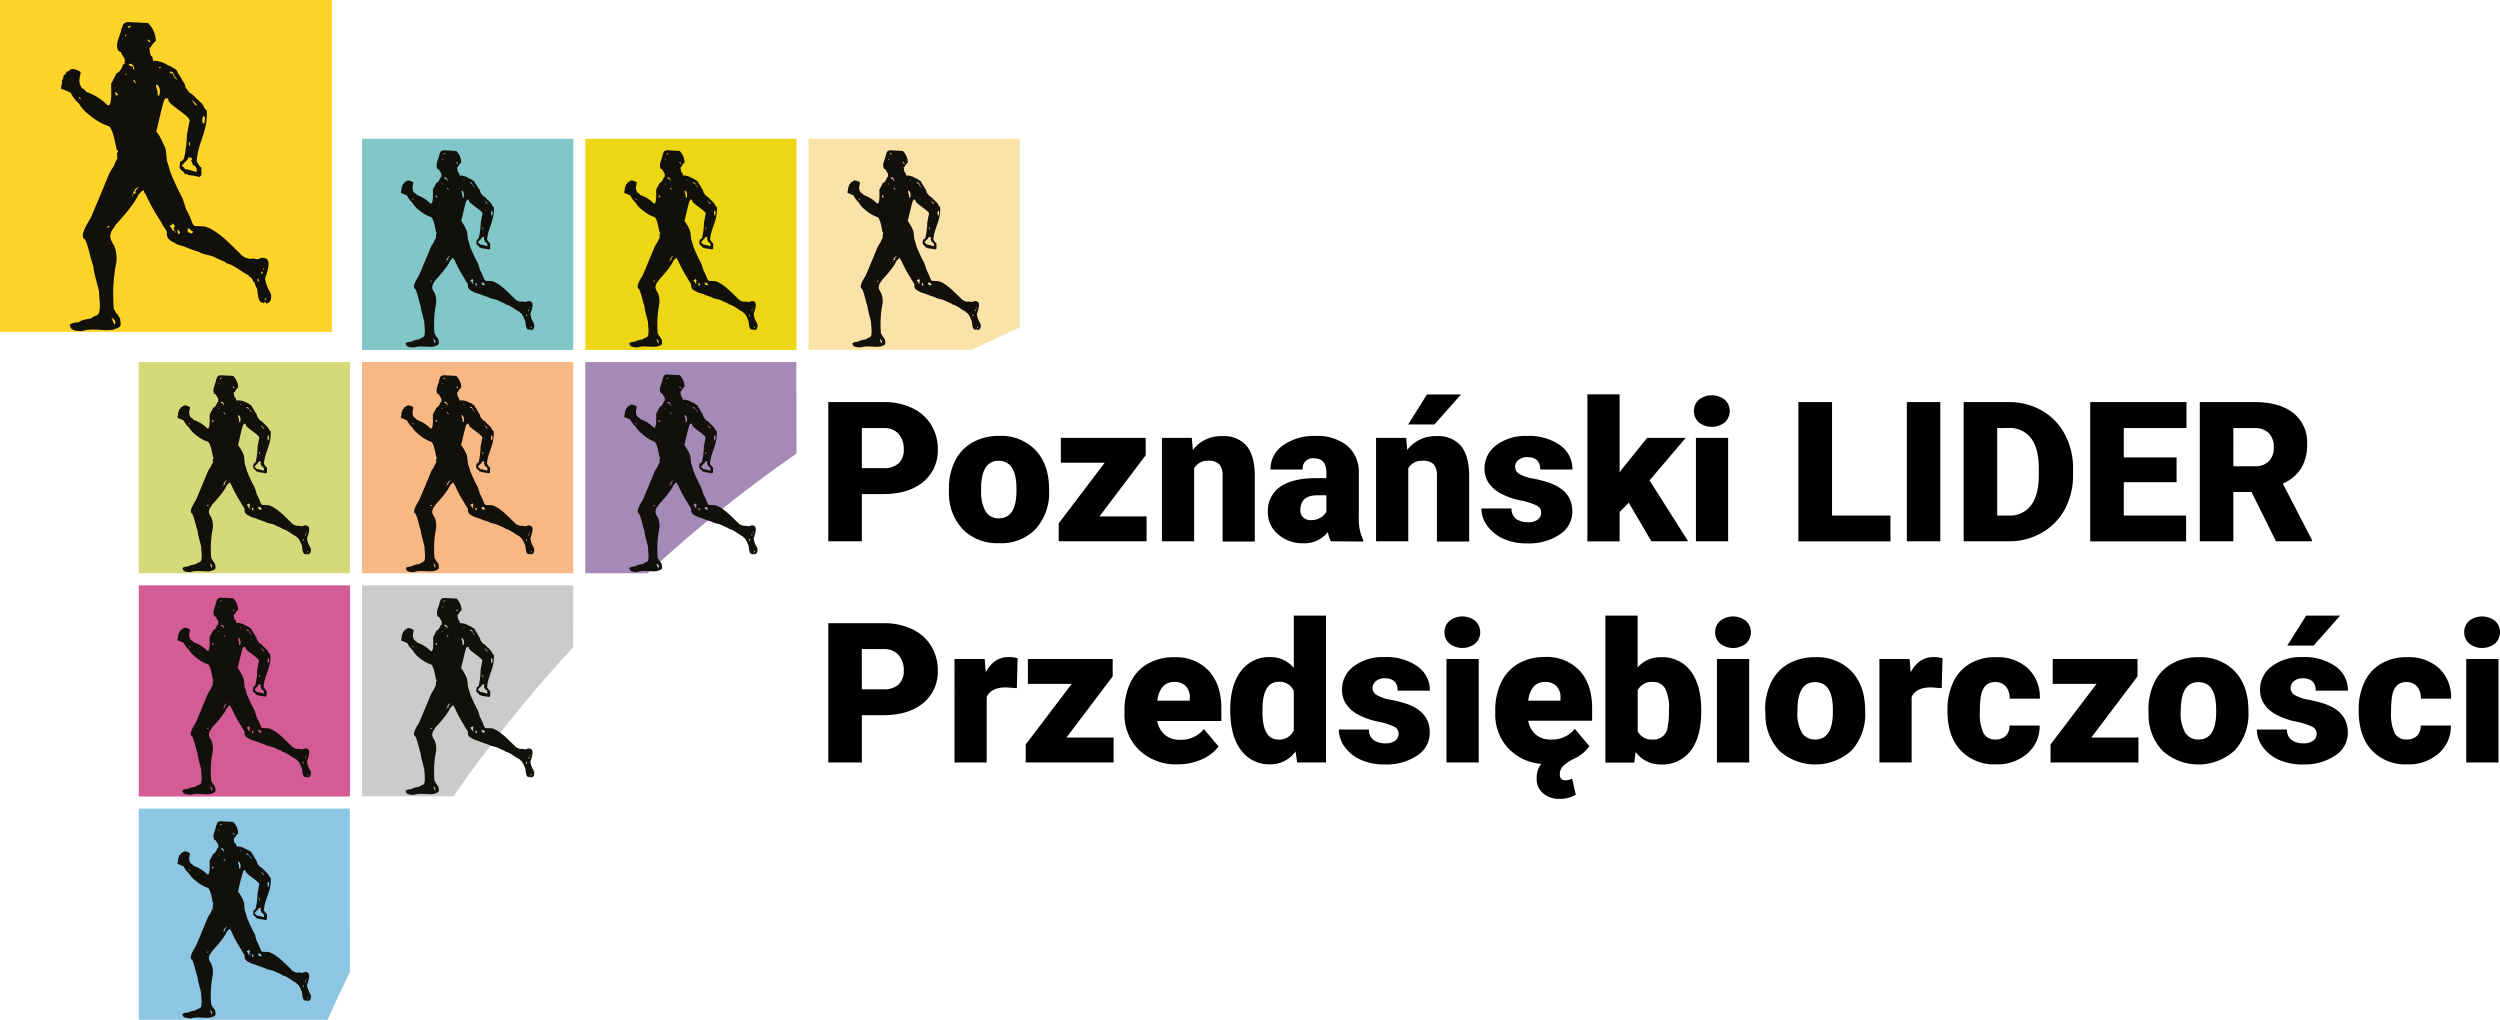 <svg id="Warstwa_1" data-name="Warstwa 1" xmlns="http://www.w3.org/2000/svg" viewBox="0 0 543.11 221.54"><defs><style>.cls-1{fill:#81c7c7;}.cls-2{fill:#f8b884;}.cls-3{fill:#ffd429;}.cls-4{fill:#d6d97a;}.cls-5{fill:#d35b96;}.cls-6{fill:#edd614;}.cls-7{fill:#fae2a9;}.cls-10,.cls-11,.cls-7,.cls-8,.cls-9{fill-rule:evenodd;}.cls-8{fill:#a58ab8;}.cls-9{fill:#cbcbcb;}.cls-10{fill:#8dc6e3;}.cls-11{fill:#12100b;}</style></defs><title>LIDER_logo_alt</title><rect class="cls-1" x="78.65" y="30.15" width="45.88" height="45.88"/><rect class="cls-2" x="78.65" y="78.65" width="45.88" height="45.88"/><rect class="cls-3" width="72.1" height="72.1"/><rect class="cls-4" x="30.15" y="78.65" width="45.88" height="45.88"/><rect class="cls-5" x="30.15" y="127.16" width="45.88" height="45.88"/><rect class="cls-6" x="127.15" y="30.15" width="45.88" height="45.88"/><path class="cls-7" d="M221.54,30.15H175.66V76h35.5c3.43-1.68,6.88-3.3,10.38-4.86Z"/><path class="cls-8" d="M173,78.65H127.15v45.89h13.52a297.09,297.09,0,0,1,32.37-26Z"/><path class="cls-9" d="M124.53,127.16H78.65V173H98.51a298.2,298.2,0,0,1,26-32.37Z"/><path class="cls-10" d="M76,175.66H30.15v45.88h41c1.55-3.49,3.18-6.95,4.86-10.37Z"/><path class="cls-11" d="M89.87,172.71c1.41-.54,3,0,4.45-.24.64-.27,1.11-.25,1-1s.05-.31-.39-1c-.11-.17,0-.09-.17-.21s-.1-.43-.36-.55a23,23,0,0,1,.22-5.92,4.73,4.73,0,0,0-.17-2.88c-.55-.95-.73-1.13-.35-2.11.42-.56.42-.56.46-.71.92-1,2.79-3.09,3.23-4.28.4-.28.39-.56.77-.56,0,.05,0,.06,0,.15s.12.23.22.34a27.25,27.25,0,0,0,2.08,3.88c.2.5.69,1,.8,1.41-.15,1.2,1,1.35,1.44,1.7,1.33.35,1.53.59,2.94,1,.72.47,1.77.42,2.47.9.7.28,1.06.49,1.26.53v.14c1.1.18,2.15,1.22,3.17,1.68v.14a1,1,0,0,1,.63.78h.14a4.64,4.64,0,0,0,.39,1c.07.29.13,1.63.48,1.76,0,.32.32-.1.32.23.37-.1.21-.33.5.05.72-.24.67-.73.65-1.36-.13-.08-.19,0-.08-.15a4.6,4.6,0,0,1-.74-2c.2-.66,1-2.68-.14-2.79-.53-.2-.69.38-1.46.06l-.39,0a2,2,0,0,1-1.57-.83c-.16,0-2.64-2.91-4.48-3.54-.34-.22-1.61-.07-1.81-.23,0,0-.14-.26-.2-.28a12.27,12.27,0,0,0-.89-2l-.45-1.44a38.54,38.54,0,0,1-1.76-3.75c0-.25-.32-1.13-.4-1.4s-.09-1.1-.23-1.77a8.79,8.79,0,0,0-1.28-2.31c.15-.56,1-4.32,1.12-4.36s.08-.16.09-.25c.22,0,.45-.1.45.17,0,.7,3.37,2.41,2.92,3-.12.61-.23,1.22-.35,1.83A15.43,15.43,0,0,1,104,149l-.17.06a.88.88,0,0,1,0,.15l-.23.06c-.07.31-.31,1,.14,1.2,0,.12,0,.17.2.17.25.35.19.31.35.43.21,0,.3-.14.3.1a11.28,11.28,0,0,1,1.68.27l.06-.15a.43.43,0,0,1,.16-.05v-1.13c-.3-.12-.43-.53-.67-.77.17-2.66,1.62-4,1.47-7.08-.44-.27-.5-1-1-1.22,0-.15-.22-.23-.41-.42a3,3,0,0,0-1-.84c-.1-.22-.38-.49-.52-.74a1.57,1.57,0,0,0-.22-.63s0-.11-.1-.11c-.38-.78-.53-.85-.57-1.06-.05,0-.08-.06-.13-.06-.22-.74-.38-.56-.92-1a1.65,1.65,0,0,0-.47-.19,3.44,3.44,0,0,0-2.06-.61c0-.22-.09-.42-.14-.63h-.13a2.86,2.86,0,0,1-.22-1.2h.14a2.75,2.75,0,0,1,.73-1,3.58,3.58,0,0,0-1.08-2.51l-2.74-.14c-.49.09-.75.2-.84.78,0,0,0,.06-.09.06-.09,1.09-1,2.18-.4,3.2,0,0,.28.12.33.12.16.61.75.85.44,1.57.14,0,.14,0,.14.07l-.28.07c-.13.43-.44,1.08-.93,1.24,0,.14-.48.94-.72,1.43,0,.4.21,3.4-.54,3a7.37,7.37,0,0,0-2.95-1.85c0-.16-.45-.48-.56-.48-.55-.86-.34-1.22-.17-2.19-.13-.26-1.37-.79-1.58-.22l-.39.14s-.1.21-.1.26-.2.19-.25.17c-.11.39-.1.56-.31.78.17.37-.12.6-.08,1.13a9,9,0,0,1,1.34.56,4.34,4.34,0,0,0,1.12,1.48A5.44,5.44,0,0,0,91,142.82a7.82,7.82,0,0,0,2.71,1.56c.56.54.86,2.48,1,3.23.18.07.25.32,0,.41,0,.28,0,.56,0,.84a5,5,0,0,0-.49,1,5.45,5.45,0,0,0-.7,1.22s-2.12,5.12-2.52,6c-.29.51-1.66,2.47-.76,2.92.56,1.19.72,2.49,1.16,3.73,0,.29.08.65.11.77.18.84.39,1.48.67,2.67,0,.78.31,2.49-.09,3.18-.16.06-.16.06-.21.18-.15-.07-.93.43-.93.44-.15-.06-1.55.26-1.55.49a2.16,2.16,0,0,0-1.28.3c.11.74.5.85,1.59.91Zm6.72-41.91c-.16-.05-.16-.05-.32-.25l.47-.08a.56.56,0,0,1,0,.12l-.23,0c0,.05,0,.11,0,.17ZM96,131.92l0,0c.07-.19.07-.19.18-.25v.2l-.14.07Zm3.44.85c-.11,0-.35-.25-.35-.36h.21c0,.13.08.1.19.21s0,.1,0,.15Zm1.41,3.58-.17,0c0-.06,0-.06.07-.15l.21.06c-.06,0-.06,0-.11.13Zm-3.52.29c-.16-.08,0-.17-.27-.22a1.57,1.57,0,0,1,0-.23,3.85,3.85,0,0,0-.61-.29l.13-.15h.32a.94.94,0,0,1,.06.15l.13,0c.07.23.14.47.2.71Zm-1.12.7-.17-.12a1.93,1.93,0,0,0,0-.24l.18.36Zm6.61.13h-.14l0-.12-.08,0c.07-.12.07-.12,0-.21l-.49-.19v-.14c.42-.13.57.33.7.63Zm.07.29c-.07,0-.07,0-.07-.21H103a1,1,0,0,1,0,.14.23.23,0,0,0-.07-.07l0,.14Zm.28.21c-.07,0-.07,0-.07-.14s-.14,0-.14-.07h.21V138Zm-5.55.56A1.3,1.3,0,0,1,97,138l.18-.06c.22.45.22.45.36.56Zm-2.75,1.55h-.21c0-.07,0-.07.13-.11l-.13,0a.77.77,0,0,1,0-.4c.05.13.24.2.34.47l-.14.07Zm5.84.07c-.15,0-.15,0-.24-.14.09-.65-.21-.85-.21-1.35.28-.24.52.58.57.72l-.1.09.08.08c0,.2-.06.24-.1.6Zm-10.9.49c-.09,0-.09,0-.25-.32.23,0,.14.1.31.23l-.06.09Zm16.17.92-.38-.19a.91.91,0,0,0-.46-.56c.34,0,.67.49.84.75Zm.77,2.46a1.58,1.58,0,0,1,0-1h.17c.17.31,0,.6.05.95a.81.81,0,0,0-.22.07Zm-1.82,3.09c-.18-.21-.07-.35-.18-.54a1,1,0,0,1,.21.08l0,.46Zm.91,3.59a7.85,7.85,0,0,0-1.57-.4.63.63,0,0,0-.4-.38v-.26l.13,0c.15-.37.61-.48.76-1l.39.05.1.17-.14.2c.08.21.17.42.26.64.3.18.34.12.44.46l.1.05c0,.14,0,.28-.07.43Zm-8.58,3.09-.18-.18c.09-.2.09-.25.24-.29l0-.25c.15-.08.3-.16.44-.25a.86.86,0,0,0,0-.16c0,.06,0,.13.08.2a1.37,1.37,0,0,0-.44.54,1.18,1.18,0,0,1,.07.2l-.2.09,0,.1Zm-.2.28-.1,0a1.77,1.77,0,0,0,0-.23l.1,0c0,.07,0,.15,0,.26Zm-3.38,4.28c-.21,0-.21,0-.21-.06s.1-.11.35-.15v.15l-.14.06Zm9.21.71c0-.06,0-.06,0-.19l-.33-.09a1.23,1.23,0,0,0-.42-.67l.41-.22v-.15c.25.19.19.2.33.41l-.21.31.16.09s0-.09,0-.13,0,.12,0,.17l-.22.08.29.15,0,.24Zm2.25.14a.64.64,0,0,0-.42-.11l.11-.08-.18-.09,0-.36c.09,0,.09,0,.31,0,.09.2.19.22.38.32v.19l-.17.12Zm-1.62.07-.25-.07a1,1,0,0,0,0-.48c-.12-.05,0,0,.23.06,0,0,0,.08,0,.12l.12,0c0,.12,0,.23-.07.35Zm11.67,4.92H115l.18-.35c0,.17-.08.25,0,.35Zm-.28.63c-.13-.19-.1-.2-.08-.39l.19.1c0,.1-.07.19-.11.29Zm-.5,1.06-.09,0c0-.12,0-.25,0-.38h.14a.63.63,0,0,1,0,.43Zm1,2.67-.09-.05c0-.11,0-.23,0-.35l.21,0v.14l-.13,0c-.05.13-.05.13,0,.24Zm-20.88,3.23c-.1-.26-.35-.56-.29-.82l-.13,0,.06-.12C94.42,171,94.79,171.41,94.48,171.78Z"/><path class="cls-11" d="M41.37,172.71c1.4-.54,3,0,4.44-.24.64-.27,1.12-.25,1-1s0-.31-.39-1c-.11-.17,0-.09-.17-.21s-.1-.43-.36-.55a23,23,0,0,1,.22-5.92,4.73,4.73,0,0,0-.17-2.88c-.55-.95-.73-1.13-.36-2.11.43-.56.43-.56.46-.71.93-1,2.8-3.09,3.23-4.28.41-.28.4-.56.77-.56,0,.05,0,.06,0,.15s.12.23.21.34a27.34,27.34,0,0,0,2.09,3.88c.2.5.69,1,.8,1.41-.15,1.2,1,1.35,1.44,1.7,1.33.35,1.53.59,2.94,1,.72.47,1.76.42,2.47.9.7.28,1.05.49,1.26.53v.14c1.1.18,2.15,1.22,3.17,1.68v.14a1,1,0,0,1,.63.78h.14a4.64,4.64,0,0,0,.39,1c.07.29.12,1.63.47,1.76,0,.32.33-.1.33.23.37-.1.21-.33.5.05.72-.24.66-.73.65-1.36-.13-.08-.2,0-.09-.15a4.6,4.6,0,0,1-.74-2c.21-.66,1-2.68-.14-2.79-.53-.2-.68.38-1.45.06l-.39,0a2,2,0,0,1-1.57-.83c-.16,0-2.64-2.91-4.49-3.54-.33-.22-1.6-.07-1.8-.23,0,0-.14-.26-.2-.28a13.19,13.19,0,0,0-.89-2l-.45-1.44a36.33,36.33,0,0,1-1.76-3.75c0-.25-.32-1.13-.41-1.4s-.09-1.1-.22-1.77a9.08,9.08,0,0,0-1.28-2.31c.14-.56.95-4.32,1.11-4.36s.08-.16.1-.25c.22,0,.45-.1.45.17,0,.7,3.37,2.41,2.92,3-.12.61-.24,1.22-.35,1.83a14.88,14.88,0,0,1-.44,3.39.52.52,0,0,0-.16.06.88.88,0,0,1,0,.15l-.23.06c-.07.31-.31,1,.14,1.2,0,.12,0,.17.2.17.25.35.19.31.35.43.2,0,.29-.14.29.1a11.2,11.2,0,0,1,1.69.27.88.88,0,0,0,.05-.15.58.58,0,0,1,.16-.05v-1.13c-.29-.12-.42-.53-.67-.77.17-2.66,1.63-4,1.48-7.08-.44-.27-.5-1-1-1.22,0-.15-.23-.23-.41-.42a3.09,3.09,0,0,0-1-.84c-.1-.22-.38-.49-.52-.74a1.74,1.74,0,0,0-.22-.63s0-.11-.1-.11c-.39-.78-.54-.85-.57-1.06,0,0-.08-.06-.13-.06-.22-.74-.39-.56-.92-1a1.78,1.78,0,0,0-.47-.19,3.46,3.46,0,0,0-2.06-.61c0-.22-.09-.42-.14-.63H51a3,3,0,0,1-.21-1.2H51a2.75,2.75,0,0,1,.73-1,3.58,3.58,0,0,0-1.08-2.51l-2.74-.14c-.5.09-.75.2-.84.78,0,0,0,.06-.1.06-.08,1.09-1,2.18-.4,3.2.05,0,.29.12.33.12.16.61.76.85.45,1.57.14,0,.14,0,.14.07l-.28.07c-.14.43-.44,1.08-.94,1.24,0,.14-.47.94-.72,1.43-.05.4.21,3.4-.53,3a7.43,7.43,0,0,0-3-1.85c0-.16-.45-.48-.56-.48-.55-.86-.34-1.22-.18-2.19-.12-.26-1.36-.79-1.57-.22l-.39.14s-.11.21-.11.26-.19.19-.25.17c-.1.39-.1.56-.31.78.17.37-.11.6-.07,1.13a8.43,8.43,0,0,1,1.33.56,4.37,4.37,0,0,0,1.13,1.48,5.31,5.31,0,0,0,1.48,1.61,7.86,7.86,0,0,0,2.7,1.56c.57.54.87,2.48,1,3.23.19.07.26.32,0,.41,0,.28,0,.56,0,.84a5,5,0,0,0-.49,1,5.48,5.48,0,0,0-.71,1.22s-2.11,5.12-2.51,6c-.29.51-1.66,2.47-.76,2.92.56,1.19.72,2.49,1.16,3.73a5.79,5.79,0,0,0,.11.77c.18.84.39,1.48.67,2.67,0,.78.3,2.49-.09,3.18-.16.06-.16.06-.21.18-.16-.07-.93.43-.93.44s-1.55.26-1.55.49a2.14,2.14,0,0,0-1.28.3c.11.74.5.85,1.59.91Zm6.72-41.91c-.16-.05-.16-.05-.32-.25l.47-.08a.56.56,0,0,0,0,.12l-.23,0c0,.05,0,.11,0,.17Zm-.63,1.12,0,0c.06-.19.06-.19.18-.25v.2l-.14.07Zm3.44.85c-.11,0-.35-.25-.35-.36h.21c0,.13.08.1.18.21a.83.83,0,0,1,0,.15Zm1.41,3.58-.17,0c0-.06,0-.06.06-.15l.22.06c-.07,0-.07,0-.11.13Zm-3.52.29c-.16-.08,0-.17-.28-.22a2.23,2.23,0,0,0,0-.23,3.36,3.36,0,0,0-.6-.29l.13-.15h.32l.06.15.12,0,.21.71Zm-1.12.7-.17-.12a1.93,1.93,0,0,0,0-.24l.18.36Zm6.61.13h-.14a.53.53,0,0,1,0-.12s-.06,0-.08,0,.07-.12,0-.21l-.5-.19v-.14c.42-.13.58.33.71.63Zm.06.29c-.06,0-.06,0-.06-.21h.2l0,.14-.07-.07a1,1,0,0,1,0,.14Zm.29.21c-.07,0-.07,0-.07-.14-.15,0-.15,0-.15-.07h.22V138Zm-5.56.56a1.34,1.34,0,0,1-.53-.5l.18-.06c.22.45.22.45.35.56Zm-2.74,1.55h-.21c0-.07,0-.07.12-.11l-.12,0a.77.77,0,0,1,0-.4c0,.13.24.2.34.47l-.14.07Zm5.84.07a.31.31,0,0,1-.25-.14c.1-.65-.2-.85-.2-1.35.28-.24.52.58.56.72l-.09.09.08.08c0,.2-.06.24-.1.6Zm-10.9.49c-.09,0-.09,0-.25-.32.23,0,.13.1.3.23a.41.41,0,0,1,0,.09Zm16.17.92-.38-.19a1,1,0,0,0-.46-.56c.34,0,.67.49.84.75Zm.77,2.46a1.52,1.52,0,0,1,0-1h.17c.17.31,0,.6,0,.95a.86.86,0,0,0-.21.07Zm-1.83,3.09c-.17-.21-.06-.35-.17-.54l.21.08c0,.15,0,.31,0,.46Zm.92,3.59a8,8,0,0,0-1.58-.4.64.64,0,0,0-.39-.38v-.26l.13,0c.15-.37.6-.48.75-1l.4.05.1.17a2.08,2.08,0,0,1-.15.2c.09.21.18.42.26.64.31.18.35.12.45.46l.1.05c0,.14,0,.28-.07.43Zm-8.58,3.09-.18-.18c.08-.2.09-.25.24-.29l0-.25.44-.25a.86.86,0,0,0,0-.16c0,.06,0,.13.08.2a1.29,1.29,0,0,0-.44.54,1.18,1.18,0,0,1,.07.2l-.2.09,0,.1Zm-.21.28-.09,0c0-.08,0-.15,0-.23l.09,0c0,.07,0,.15,0,.26Zm-3.37,4.28c-.22,0-.22,0-.22-.06s.11-.11.36-.15v.15l-.14.06Zm9.2.71c0-.06,0-.06,0-.19a1.89,1.89,0,0,0-.34-.09,1.18,1.18,0,0,0-.42-.67l.42-.22v-.15c.25.19.19.2.33.41l-.21.31a1.19,1.19,0,0,1,.15.09.69.69,0,0,0,.05-.13.91.91,0,0,1,0,.17l-.22.08.29.15q0,.1,0,.24Zm2.26.14a.64.64,0,0,0-.42-.11l.1-.08-.17-.09c0-.12,0-.24,0-.36s.1,0,.31,0c.09.2.2.22.39.32v.19l-.17.12Zm-1.62.07-.25-.07a1,1,0,0,0,0-.48c-.12-.05,0,0,.23.06,0,0,0,.08,0,.12l.12,0c0,.12,0,.23-.07.35Zm11.67,4.92h-.14c.06-.12.12-.23.17-.35,0,.17-.07.25,0,.35Zm-.29.63a.38.38,0,0,1-.07-.39l.19.1-.12.29Zm-.49,1.06-.09,0c0-.12,0-.25,0-.38h.14a.79.79,0,0,1,0,.43Zm1,2.67-.1-.05,0-.35.21,0v.14l-.13,0c-.05.13-.05.13,0,.24ZM46,171.78c-.1-.26-.35-.56-.3-.82l-.12,0,.06-.12C45.92,171,46.29,171.41,46,171.78Z"/><path class="cls-11" d="M41.37,124.3c1.4-.55,3,0,4.44-.25.64-.27,1.12-.26,1-1s0-.32-.39-1c-.11-.16,0-.08-.17-.2s-.1-.43-.36-.55a23,23,0,0,1,.22-5.92,4.77,4.77,0,0,0-.17-2.89c-.55-.94-.73-1.12-.36-2.1.43-.56.43-.56.46-.71.93-1,2.8-3.09,3.23-4.28.41-.28.4-.56.77-.56,0,0,0,.06,0,.15s.12.23.21.34a27.34,27.34,0,0,0,2.09,3.88c.2.5.69,1,.8,1.41-.15,1.2,1,1.35,1.44,1.7,1.33.35,1.53.59,2.94,1,.72.46,1.76.41,2.47.89.7.28,1.05.49,1.26.53v.14c1.1.18,2.15,1.22,3.17,1.68v.15a1,1,0,0,1,.63.77h.14a4.64,4.64,0,0,0,.39,1c.07.29.12,1.63.47,1.76,0,.32.33-.1.33.23.37-.1.21-.34.5,0,.72-.24.66-.73.65-1.36-.13-.07-.2-.05-.09-.15a4.6,4.6,0,0,1-.74-2c.21-.66,1-2.68-.14-2.79-.53-.2-.68.38-1.45.06l-.39,0a2,2,0,0,1-1.57-.83c-.16,0-2.64-2.91-4.49-3.54-.33-.22-1.6-.07-1.8-.23,0,0-.14-.26-.2-.28a13.19,13.19,0,0,0-.89-2L55.37,106a36.33,36.33,0,0,1-1.76-3.75c0-.25-.32-1.13-.41-1.4S53.11,99.71,53,99a9.08,9.08,0,0,0-1.28-2.31c.14-.56.95-4.32,1.11-4.36s.08-.16.1-.26c.22,0,.45-.09.45.18,0,.7,3.37,2.4,2.92,3-.12.6-.24,1.21-.35,1.82a14.88,14.88,0,0,1-.44,3.39l-.16,0a1.42,1.42,0,0,1,0,.16l-.23.06c-.07.31-.31,1,.14,1.2,0,.12,0,.17.2.17.25.35.19.31.35.43.2,0,.29-.14.29.09a12.67,12.67,0,0,1,1.69.28.88.88,0,0,0,.05-.15l.16,0v-1.13c-.29-.12-.42-.53-.67-.77.17-2.66,1.63-4,1.48-7.08-.44-.28-.5-1-1-1.22,0-.15-.23-.23-.41-.42a3.09,3.09,0,0,0-1-.84c-.1-.22-.38-.5-.52-.74a1.81,1.81,0,0,0-.22-.63s0-.11-.1-.11c-.39-.78-.54-.85-.57-1.06,0,0-.08-.06-.13-.06-.22-.75-.39-.56-.92-1a1.78,1.78,0,0,0-.47-.19A3.46,3.46,0,0,0,51.32,87c0-.21-.09-.42-.14-.63H51a3,3,0,0,1-.21-1.2H51a2.75,2.75,0,0,1,.73-1,3.58,3.58,0,0,0-1.08-2.51l-2.74-.14c-.5.08-.75.2-.84.78,0,0,0,.06-.1.06-.08,1.09-1,2.18-.4,3.2.05,0,.29.12.33.12.16.61.76.85.45,1.57.14,0,.14,0,.14.07l-.28.07c-.14.43-.44,1.08-.94,1.25,0,.13-.47.93-.72,1.42-.05.4.21,3.4-.53,3a7.43,7.43,0,0,0-3-1.85c0-.16-.45-.49-.56-.49-.55-.85-.34-1.21-.18-2.18-.12-.26-1.36-.79-1.57-.22l-.39.14s-.11.21-.11.26-.19.18-.25.17c-.1.39-.1.56-.31.78.17.37-.11.6-.07,1.13a8.43,8.43,0,0,1,1.33.56,4.46,4.46,0,0,0,1.13,1.48,5.31,5.31,0,0,0,1.48,1.61A7.86,7.86,0,0,0,45.24,96c.57.55.87,2.48,1,3.23.19.07.26.32,0,.41,0,.28,0,.56,0,.84a4.79,4.79,0,0,0-.49,1,5.65,5.65,0,0,0-.71,1.21s-2.11,5.13-2.51,6c-.29.51-1.66,2.47-.76,2.92.56,1.19.72,2.49,1.16,3.73a5.79,5.79,0,0,0,.11.77c.18.84.39,1.48.67,2.67,0,.79.3,2.48-.09,3.18-.16,0-.16,0-.21.18-.16-.07-.93.43-.93.44s-1.55.26-1.55.49a2.14,2.14,0,0,0-1.28.3c.11.74.5.85,1.59.92Zm6.72-41.92c-.16,0-.16,0-.32-.25l.47-.08a.56.56,0,0,0,0,.12l-.23,0c0,.05,0,.11,0,.17Zm-.63,1.12,0,0c.06-.2.06-.2.18-.26v.21l-.14.07Zm3.44.85c-.11,0-.35-.25-.35-.36h.21c0,.13.08.1.18.21a.83.83,0,0,1,0,.15Zm1.41,3.58-.17,0c0-.07,0-.07.06-.15l.22.06c-.07,0-.07,0-.11.13Zm-3.52.28c-.16-.07,0-.16-.28-.21a2,2,0,0,0,0-.24,5.65,5.65,0,0,0-.6-.29.93.93,0,0,0,.13-.15l.32,0,.06.15.12,0,.21.7Zm-1.12.71-.17-.12a1.93,1.93,0,0,0,0-.24l.18.36Zm6.61.13h-.14a.53.53,0,0,1,0-.12L54,89c.07-.11.07-.11,0-.2l-.5-.19v-.14c.42-.12.58.33.71.63Zm.06.29c-.06,0-.06,0-.06-.22h.2s0,.09,0,.15a.23.23,0,0,0-.07-.07,1,1,0,0,1,0,.14Zm.29.21c-.07,0-.07,0-.07-.14-.15,0-.15,0-.15-.07h.22v.21Zm-5.56.56a1.41,1.41,0,0,1-.53-.5l.18-.06c.22.45.22.45.35.56Zm-2.74,1.55h-.21c0-.07,0-.07.12-.11l-.12,0a.77.77,0,0,1,0-.4c0,.13.24.2.34.47l-.14.07Zm5.84.07a.31.31,0,0,1-.25-.14c.1-.65-.2-.86-.2-1.35.28-.24.52.57.56.72l-.09.09.08.08c0,.2-.06.24-.1.6Zm-10.9.49c-.09,0-.09,0-.25-.32.23,0,.13.1.3.23a.41.41,0,0,1,0,.09Zm16.17.91L57.06,93a1,1,0,0,0-.46-.56c.34,0,.67.49.84.74Zm.77,2.47a1.52,1.52,0,0,1,0-1h.17c.17.31,0,.6,0,1a.86.86,0,0,0-.21.07Zm-1.83,3.09c-.17-.21-.06-.35-.17-.54l.21.08c0,.15,0,.3,0,.46Zm.92,3.59a8,8,0,0,0-1.58-.4.64.64,0,0,0-.39-.38v-.26l.13,0c.15-.37.6-.48.75-1l.4,0,.1.17-.15.2c.09.21.18.42.26.64.31.18.35.12.45.46l.1,0c0,.14,0,.28-.07.43Zm-8.58,3.09c-.06-.07-.12-.12-.18-.18s.09-.25.24-.29l0-.25.44-.25a.86.86,0,0,0,0-.16l.08.2a1.29,1.29,0,0,0-.44.54,1.18,1.18,0,0,1,.07.2l-.2.09,0,.1Zm-.21.27-.09,0c0-.08,0-.15,0-.23l.09,0c0,.07,0,.15,0,.25Zm-3.37,4.3c-.22,0-.22,0-.22-.07s.11-.11.36-.14v.14l-.14.07Zm9.2.7c0-.06,0-.06,0-.19a1.89,1.89,0,0,0-.34-.09,1.18,1.18,0,0,0-.42-.67l.42-.22v-.15c.25.19.19.2.33.41l-.21.31.15.09a1.12,1.12,0,0,0,.05-.13.91.91,0,0,1,0,.17l-.22.08.29.15q0,.1,0,.24Zm2.26.14a.64.64,0,0,0-.42-.11l.1-.08-.17-.09c0-.12,0-.24,0-.37s.1,0,.31,0,.2.22.39.32v.19l-.17.12Zm-1.62.07-.25-.07a1,1,0,0,0,0-.48c-.12,0,0,0,.23.06,0,0,0,.08,0,.12l.12,0c0,.12,0,.23-.07.35Zm11.67,4.92h-.14c.06-.12.12-.23.17-.35,0,.17-.07.25,0,.35Zm-.29.63a.38.38,0,0,1-.07-.39l.19.1-.12.29Zm-.49,1.06-.09,0c0-.12,0-.25,0-.37h.14a.75.75,0,0,1,0,.42Zm1,2.67-.1,0,0-.35.21,0v.14l-.13,0c-.05.13-.05.13,0,.24ZM46,123.36c-.1-.26-.35-.56-.3-.82l-.12,0,.06-.12C45.92,122.6,46.29,123,46,123.36Z"/><path class="cls-11" d="M89.87,124.3c1.41-.55,3,0,4.45-.25.64-.27,1.11-.26,1-1s.05-.32-.39-1c-.11-.16,0-.08-.17-.2s-.1-.43-.36-.55a23,23,0,0,1,.22-5.92,4.77,4.77,0,0,0-.17-2.89c-.55-.94-.73-1.12-.35-2.1.42-.56.42-.56.46-.71.92-1,2.79-3.09,3.23-4.28.4-.28.39-.56.77-.56,0,0,0,.06,0,.15s.12.23.22.34a27.25,27.25,0,0,0,2.08,3.88c.2.5.69,1,.8,1.41-.15,1.2,1,1.35,1.44,1.7,1.33.35,1.53.59,2.94,1,.72.46,1.77.41,2.47.89.7.28,1.06.49,1.26.53v.14c1.1.18,2.15,1.22,3.17,1.68v.15a1,1,0,0,1,.63.77h.14a4.64,4.64,0,0,0,.39,1c.07.29.13,1.63.48,1.76,0,.32.32-.1.32.23.37-.1.21-.34.5,0,.72-.24.67-.73.65-1.36-.13-.07-.19-.05-.08-.15a4.6,4.6,0,0,1-.74-2c.2-.66,1-2.68-.14-2.79-.53-.2-.69.38-1.46.06l-.39,0a2,2,0,0,1-1.57-.83c-.16,0-2.64-2.91-4.48-3.54-.34-.22-1.61-.07-1.81-.23,0,0-.14-.26-.2-.28a12.27,12.27,0,0,0-.89-2l-.45-1.44a38.54,38.54,0,0,1-1.76-3.75c0-.25-.32-1.13-.4-1.4s-.09-1.1-.23-1.77a8.79,8.79,0,0,0-1.28-2.31c.15-.56,1-4.32,1.12-4.36s.08-.16.09-.26c.22,0,.45-.09.45.18,0,.7,3.37,2.4,2.92,3-.12.6-.23,1.21-.35,1.82a15.43,15.43,0,0,1-.43,3.39l-.17,0a1.42,1.42,0,0,1,0,.16l-.23.06c-.07.31-.31,1,.14,1.2,0,.12,0,.17.2.17.25.35.19.31.35.43.21,0,.3-.14.3.09a12.8,12.8,0,0,1,1.68.28l.06-.15.16,0v-1.13c-.3-.12-.43-.53-.67-.77.17-2.66,1.62-4,1.47-7.08-.44-.28-.5-1-1-1.22,0-.15-.22-.23-.41-.42a3,3,0,0,0-1-.84c-.1-.22-.38-.5-.52-.74a1.63,1.63,0,0,0-.22-.63s0-.11-.1-.11c-.38-.78-.53-.85-.57-1.06-.05,0-.08-.06-.13-.06-.22-.75-.38-.56-.92-1a1.65,1.65,0,0,0-.47-.19A3.44,3.44,0,0,0,99.82,87c0-.21-.09-.42-.14-.63h-.13a2.89,2.89,0,0,1-.22-1.2h.14a2.75,2.75,0,0,1,.73-1,3.58,3.58,0,0,0-1.08-2.51l-2.74-.14c-.49.08-.75.2-.84.78,0,0,0,.06-.09.06-.09,1.09-1,2.18-.4,3.2,0,0,.28.12.33.12.16.61.75.85.44,1.57.14,0,.14,0,.14.07l-.28.07a1.91,1.91,0,0,1-.93,1.25c0,.13-.48.93-.72,1.42,0,.4.21,3.4-.54,3a7.37,7.37,0,0,0-2.95-1.85c0-.16-.45-.49-.56-.49-.55-.85-.34-1.21-.17-2.18-.13-.26-1.37-.79-1.58-.22l-.39.14s-.1.21-.1.26-.2.18-.25.17c-.11.39-.1.56-.31.78.17.37-.12.6-.08,1.13a9,9,0,0,1,1.34.56,4.43,4.43,0,0,0,1.12,1.48A5.44,5.44,0,0,0,91,94.4,7.82,7.82,0,0,0,93.75,96c.56.55.86,2.48,1,3.23.18.07.25.32,0,.41,0,.28,0,.56,0,.84a4.79,4.79,0,0,0-.49,1,5.61,5.61,0,0,0-.7,1.21s-2.12,5.13-2.52,6c-.29.51-1.66,2.47-.76,2.92.56,1.19.72,2.49,1.16,3.73,0,.29.08.65.11.77.18.84.39,1.48.67,2.67,0,.79.31,2.48-.09,3.18-.16,0-.16,0-.21.18-.15-.07-.93.43-.93.44-.15-.06-1.55.26-1.55.49a2.16,2.16,0,0,0-1.28.3c.11.74.5.85,1.59.92Zm6.72-41.92c-.16,0-.16,0-.32-.25l.47-.08a.56.56,0,0,1,0,.12l-.23,0c0,.05,0,.11,0,.17ZM96,83.5l0,0c.07-.2.07-.2.18-.26v.21L96,83.5Zm3.44.85c-.11,0-.35-.25-.35-.36h.21c0,.13.08.1.19.21l0,.15Zm1.41,3.58-.17,0c0-.07,0-.07.07-.15l.21.06c-.06,0-.06,0-.11.13Zm-3.52.28c-.16-.07,0-.16-.27-.21a2,2,0,0,1,0-.24c-.12-.08-.44-.21-.61-.29a.93.93,0,0,0,.13-.15l.32,0a.94.94,0,0,1,.06.15l.13,0c.07.23.14.46.2.7Zm-1.12.71L96,88.8a1.93,1.93,0,0,0,0-.24l.18.36Zm6.61.13h-.14l0-.12-.08,0c.07-.11.07-.11,0-.2l-.49-.19v-.14c.42-.12.57.33.7.63Zm.07.29c-.07,0-.07,0-.07-.22H103a1.13,1.13,0,0,1,0,.15.16.16,0,0,0-.07-.07l0,.14Zm.28.21c-.07,0-.07,0-.07-.14s-.14,0-.14-.07h.21v.21Zm-5.55.56a1.37,1.37,0,0,1-.54-.5l.18-.06c.22.45.22.45.36.56Zm-2.75,1.55h-.21c0-.07,0-.07.13-.11l-.13,0a.77.77,0,0,1,0-.4c.05.13.24.2.34.47l-.14.07Zm5.84.07c-.15,0-.15,0-.24-.14.09-.65-.21-.86-.21-1.35.28-.24.52.57.57.72l-.1.09a.6.6,0,0,1,.08.08c0,.2-.06.24-.1.6Zm-10.9.49c-.09,0-.09,0-.25-.32.23,0,.14.1.31.23l-.06.09Zm16.17.91-.38-.18a.91.91,0,0,0-.46-.56c.34,0,.67.49.84.74Zm.77,2.47a1.58,1.58,0,0,1,0-1h.17c.17.31,0,.6.05,1a.81.81,0,0,0-.22.07Zm-1.82,3.09c-.18-.21-.07-.35-.18-.54a1,1,0,0,1,.21.08l0,.46Zm.91,3.59a7.85,7.85,0,0,0-1.57-.4.63.63,0,0,0-.4-.38v-.26l.13,0c.15-.37.61-.48.76-1l.39,0,.1.17-.14.2c.08.21.17.42.26.64.3.18.34.12.44.46l.1,0c0,.14,0,.28-.07.43Zm-8.58,3.09c-.06-.07-.12-.12-.18-.18s.09-.25.24-.29l0-.25c.15-.08.3-.16.44-.25a.86.86,0,0,0,0-.16l.08.2a1.37,1.37,0,0,0-.44.54,1.18,1.18,0,0,1,.07.2l-.2.09,0,.1Zm-.2.27-.1,0a1.77,1.77,0,0,0,0-.23l.1,0c0,.07,0,.15,0,.25Zm-3.38,4.3c-.21,0-.21,0-.21-.07s.1-.11.35-.14v.14l-.14.07Zm9.21.7c0-.06,0-.06,0-.19a2,2,0,0,0-.33-.09,1.23,1.23,0,0,0-.42-.67l.41-.22v-.15c.25.19.19.2.33.41l-.21.31.16.09s0-.09,0-.13,0,.12,0,.17l-.22.08.29.15,0,.24Zm2.25.14a.64.64,0,0,0-.42-.11l.11-.08-.18-.09,0-.37c.09,0,.09,0,.31,0s.19.22.38.32v.19l-.17.12Zm-1.62.07-.25-.07a1,1,0,0,0,0-.48c-.12,0,0,0,.23.06,0,0,0,.08,0,.12l.12,0c0,.12,0,.23-.07.35Zm11.67,4.92H115l.18-.35c0,.17-.08.25,0,.35Zm-.28.63c-.13-.19-.1-.2-.08-.39l.19.1c0,.1-.07.19-.11.29Zm-.5,1.06-.09,0c0-.12,0-.25,0-.37h.14a.61.61,0,0,1,0,.42Zm1,2.67-.09,0c0-.12,0-.23,0-.35l.21,0v.14l-.13,0c-.05.13-.05.13,0,.24Zm-20.88,3.23c-.1-.26-.35-.56-.29-.82l-.13,0,.06-.12C94.42,122.6,94.79,123,94.48,123.36Z"/><path class="cls-11" d="M138.37,124.3c1.41-.55,3,0,4.45-.25.64-.27,1.12-.26,1-1s.05-.32-.39-1c-.1-.16,0-.08-.16-.2s-.11-.43-.37-.55a23,23,0,0,1,.22-5.92,4.77,4.77,0,0,0-.17-2.89c-.55-.94-.72-1.12-.35-2.1.42-.56.42-.56.46-.71.92-1,2.8-3.09,3.23-4.28.41-.28.4-.56.77-.56,0,0,0,.06,0,.15s.13.23.22.34a27.25,27.25,0,0,0,2.08,3.88c.2.5.69,1,.8,1.41-.15,1.2,1,1.35,1.44,1.7,1.34.35,1.54.59,2.94,1,.72.46,1.77.41,2.47.89.71.28,1.06.49,1.27.53v.14c1.1.18,2.15,1.22,3.16,1.68v.15a1,1,0,0,1,.63.77h.15a4.18,4.18,0,0,0,.38,1c.07.29.13,1.63.48,1.76,0,.32.33-.1.33.23.37-.1.21-.34.5,0,.71-.24.66-.73.64-1.36-.12-.07-.19-.05-.08-.15a4.6,4.6,0,0,1-.74-2c.2-.66,1-2.68-.14-2.79-.53-.2-.69.38-1.45.06l-.4,0a2,2,0,0,1-1.56-.83c-.17,0-2.65-2.91-4.49-3.54-.33-.22-1.6-.07-1.81-.23,0,0-.14-.26-.19-.28a13.19,13.19,0,0,0-.89-2c-.15-.48-.31-1-.46-1.44a36.23,36.23,0,0,1-1.75-3.75c0-.25-.33-1.13-.41-1.4s-.09-1.1-.23-1.77a8.79,8.79,0,0,0-1.28-2.31c.15-.56,1-4.32,1.12-4.36s.08-.16.09-.26c.23,0,.46-.09.46.18-.06.7,3.36,2.4,2.91,3-.12.6-.23,1.21-.35,1.82a15.43,15.43,0,0,1-.43,3.39l-.16,0a.75.75,0,0,0-.05.16l-.24.06c-.07.31-.31,1,.14,1.2,0,.12,0,.17.21.17.24.35.18.31.34.43.21,0,.3-.14.3.09a12.8,12.8,0,0,1,1.68.28l.06-.15.16,0v-1.13c-.29-.12-.42-.53-.67-.77.17-2.66,1.62-4,1.48-7.08-.45-.28-.51-1-1-1.22,0-.15-.22-.23-.4-.42a3.2,3.2,0,0,0-1-.84c-.1-.22-.39-.5-.53-.74a1.63,1.63,0,0,0-.22-.63s0-.11-.09-.11a12.06,12.06,0,0,1-.58-1.06s-.08-.06-.13-.06c-.22-.75-.38-.56-.91-1a1.78,1.78,0,0,0-.47-.19,3.48,3.48,0,0,0-2.06-.61l-.15-.63h-.13a2.72,2.72,0,0,1-.21-1.2H148a2.62,2.62,0,0,1,.72-1,3.58,3.58,0,0,0-1.08-2.51l-2.74-.14c-.49.08-.75.2-.84.78,0,0,0,.06-.09.06-.09,1.09-1,2.18-.4,3.2,0,0,.29.12.33.12.16.61.76.85.44,1.57.14,0,.14,0,.14.07l-.28.07a1.87,1.87,0,0,1-.93,1.25c0,.13-.48.93-.72,1.42-.05.4.21,3.4-.54,3a7.4,7.4,0,0,0-2.94-1.85c0-.16-.46-.49-.56-.49-.55-.85-.34-1.21-.18-2.18-.13-.26-1.37-.79-1.58-.22l-.38.14s-.11.21-.11.26-.2.18-.25.17c-.1.39-.1.56-.31.78.17.37-.11.6-.08,1.13a9,9,0,0,1,1.34.56,4.57,4.57,0,0,0,1.12,1.48,5.44,5.44,0,0,0,1.48,1.61A7.92,7.92,0,0,0,142.25,96c.56.55.86,2.48,1,3.23.18.07.26.32.05.41l0,.84a4.79,4.79,0,0,0-.49,1,5.61,5.61,0,0,0-.7,1.21s-2.11,5.13-2.51,6c-.3.51-1.67,2.47-.76,2.92.55,1.19.71,2.49,1.16,3.73a6.16,6.16,0,0,0,.1.77c.18.84.39,1.48.67,2.67,0,.79.31,2.48-.08,3.18-.17,0-.17,0-.21.18-.16-.07-.94.43-.94.44-.15-.06-1.55.26-1.55.49a2.17,2.17,0,0,0-1.28.3c.11.74.5.85,1.59.92Zm6.72-41.92c-.16,0-.16,0-.32-.25l.47-.08a.56.56,0,0,1,0,.12l-.23,0a.85.85,0,0,1,0,.17Zm-.63,1.12,0,0c.07-.2.07-.2.18-.26v.21l-.14.07Zm3.45.85c-.12,0-.36-.25-.36-.36h.21c0,.13.09.1.19.21s0,.1,0,.15Zm1.4,3.58-.16,0c0-.07,0-.07.06-.15l.22.06c-.07,0-.07,0-.12.13Zm-3.51.28c-.17-.07,0-.16-.28-.21,0-.08,0-.16,0-.24s-.44-.21-.6-.29c0,0,.09-.09.13-.15l.32,0,.06.15.12,0,.21.7Zm-1.13.71-.16-.12c0-.08,0-.16,0-.24.06.12.12.24.17.36Zm6.61.13h-.14l0-.12L151,89c.07-.11.07-.11,0-.2l-.49-.19v-.14c.42-.12.58.33.7.63Zm.07.29c-.07,0-.07,0-.07-.22h.21s0,.09,0,.15-.05-.06-.08-.07l0,.14Zm.28.21c-.07,0-.07,0-.07-.14s-.14,0-.14-.07h.21v.21Zm-5.55.56a1.34,1.34,0,0,1-.53-.5l.17-.06c.22.45.22.45.36.56Zm-2.74,1.55h-.22c0-.07,0-.07.13-.11l-.13,0a.77.77,0,0,1,0-.4c.06.13.25.2.35.47l-.14.07Zm5.83.07a.3.3,0,0,1-.24-.14c.09-.65-.21-.86-.21-1.35.28-.24.52.57.57.72l-.1.09.08.08a5.14,5.14,0,0,1-.1.6Zm-10.89.49c-.1,0-.1,0-.26-.32.23,0,.14.1.31.23,0,0,0,.06-.05.09Zm16.17.91-.38-.18a1,1,0,0,0-.47-.56c.35,0,.67.49.85.74Zm.76,2.47a1.58,1.58,0,0,1,0-1h.18c.16.31,0,.6,0,1a1.11,1.11,0,0,0-.22.07Zm-1.82,3.09c-.18-.21-.07-.35-.17-.54l.2.08,0,.46Zm.91,3.59a7.85,7.85,0,0,0-1.57-.4.64.64,0,0,0-.39-.38,2.35,2.35,0,0,0,0-.26l.13,0c.15-.37.61-.48.76-1l.39,0,.11.17-.15.2c.09.21.17.42.26.64.3.18.34.12.44.46l.1,0a3.49,3.49,0,0,1-.07.43Zm-8.58,3.09c-.06-.07-.12-.12-.18-.18.09-.2.09-.25.24-.29a2,2,0,0,0,0-.25l.43-.25v-.16c0,.07.05.13.07.2a1.27,1.27,0,0,0-.43.54c0,.06,0,.13.07.2l-.2.09s0,.06,0,.1Zm-.2.27-.1,0a1.77,1.77,0,0,0,0-.23l.1,0c0,.07,0,.15,0,.25Zm-3.38,4.3c-.21,0-.21,0-.21-.07s.1-.11.35-.14v.14l-.14.07Zm9.21.7c0-.06,0-.06,0-.19a2,2,0,0,0-.33-.09,1.18,1.18,0,0,0-.42-.67l.41-.22v-.15c.26.19.19.2.33.41l-.21.31a.83.83,0,0,1,.16.09s0-.09,0-.13,0,.12,0,.17l-.22.08.29.15,0,.24Zm2.25.14a.64.64,0,0,0-.42-.11l.11-.08-.18-.09,0-.37c.09,0,.09,0,.31,0s.19.22.38.32v.19l-.17.12Zm-1.62.07-.25-.07a1.16,1.16,0,0,0,0-.48c-.13,0,0,0,.23.06,0,0,0,.08,0,.12l.12,0c0,.12,0,.23-.07.35Zm11.67,4.92h-.14l.18-.35c0,.17-.08.25,0,.35Zm-.28.63c-.13-.19-.1-.2-.08-.39l.2.1-.12.29Zm-.49,1.06-.1,0c0-.12,0-.25,0-.37h.14a.75.75,0,0,1,0,.42Zm1,2.67-.1,0c0-.12,0-.23,0-.35l.21,0v.14l-.13,0c-.05.13-.05.13,0,.24ZM143,123.36c-.1-.26-.35-.56-.3-.82l-.13,0a.75.75,0,0,0,.07-.12C142.93,122.6,143.29,123,143,123.36Z"/><path class="cls-11" d="M138.37,75.52c1.41-.55,3,0,4.45-.25.64-.27,1.12-.25,1-1s.05-.32-.39-1c-.1-.16,0-.09-.16-.21s-.11-.42-.37-.54a23,23,0,0,1,.22-5.92,4.76,4.76,0,0,0-.17-2.89c-.55-.95-.72-1.12-.35-2.11.42-.56.42-.56.46-.7.92-1,2.8-3.09,3.23-4.29.41-.28.4-.56.77-.56,0,.06,0,.06,0,.16s.13.23.22.33a27.34,27.34,0,0,0,2.08,3.89c.2.5.69,1,.8,1.41-.15,1.2,1,1.35,1.44,1.7,1.34.35,1.54.58,2.94,1,.72.47,1.77.41,2.47.9.71.27,1.06.49,1.27.52v.14c1.1.19,2.15,1.22,3.16,1.69v.14a1,1,0,0,1,.63.78h.15a4.18,4.18,0,0,0,.38,1c.07.29.13,1.63.48,1.75,0,.33.33-.09.33.23.37-.1.21-.33.5.06.71-.24.66-.73.64-1.36-.12-.08-.19,0-.08-.16a4.6,4.6,0,0,1-.74-2c.2-.66,1-2.68-.14-2.79-.53-.2-.69.38-1.45.06-.1,0-.3,0-.4.05a2,2,0,0,1-1.56-.83c-.17,0-2.65-2.91-4.49-3.54-.33-.22-1.6-.07-1.81-.23,0,0-.14-.26-.19-.28a13.19,13.19,0,0,0-.89-2c-.15-.48-.31-1-.46-1.44a35.43,35.43,0,0,1-1.75-3.76c0-.24-.33-1.12-.41-1.39s-.09-1.11-.23-1.77A8.48,8.48,0,0,0,148.7,48c.15-.56,1-4.33,1.12-4.36s.08-.16.09-.26c.23,0,.46-.1.46.17-.06.71,3.36,2.41,2.91,3-.12.61-.23,1.22-.35,1.83a15.27,15.27,0,0,1-.43,3.38l-.16.06a.75.75,0,0,0-.05.16l-.24.05c-.07.31-.31,1,.14,1.2,0,.13,0,.17.21.17.24.35.18.32.34.44.21,0,.3-.14.3.09a12.8,12.8,0,0,1,1.68.28l.06-.16.16,0V52.87c-.29-.12-.42-.54-.67-.78.17-2.65,1.62-4,1.48-7.08-.45-.27-.51-1-1-1.21,0-.16-.22-.24-.4-.42a3.24,3.24,0,0,0-1-.85c-.1-.21-.39-.49-.53-.74a1.63,1.63,0,0,0-.22-.63s0-.11-.09-.11c-.39-.77-.54-.84-.58-1.06,0,0-.08-.06-.13-.06-.22-.74-.38-.55-.91-1a1.5,1.5,0,0,0-.47-.19,3.56,3.56,0,0,0-2.06-.62l-.15-.63h-.13a2.68,2.68,0,0,1-.21-1.19H148a2.54,2.54,0,0,1,.72-1,3.56,3.56,0,0,0-1.08-2.51c-.91-.06-1.82-.1-2.74-.15-.49.09-.75.2-.84.79,0,0,0,.06-.09.06-.09,1.08-1,2.18-.4,3.2,0,0,.29.12.33.12.16.61.76.84.44,1.57.14,0,.14,0,.14.07a1.64,1.64,0,0,0-.28.07c-.13.43-.43,1.08-.93,1.24,0,.14-.48.94-.72,1.43-.05.39.21,3.39-.54,3a7.38,7.38,0,0,0-2.94-1.84c0-.16-.46-.49-.56-.49-.55-.85-.34-1.22-.18-2.18-.13-.26-1.37-.8-1.58-.22l-.38.13s-.11.22-.11.26-.2.19-.25.18c-.1.39-.1.56-.31.78.17.36-.11.6-.08,1.12a11.72,11.72,0,0,1,1.34.56A4.47,4.47,0,0,0,138.06,44a5.21,5.21,0,0,0,1.48,1.61,7.92,7.92,0,0,0,2.71,1.57c.56.54.86,2.48,1,3.23.18.07.26.31.05.41l0,.84a4.79,4.79,0,0,0-.49,1,5.38,5.38,0,0,0-.7,1.21s-2.11,5.13-2.51,6c-.3.51-1.67,2.47-.76,2.92.55,1.19.71,2.49,1.16,3.73a6.16,6.16,0,0,0,.1.77c.18.84.39,1.47.67,2.67,0,.78.31,2.48-.08,3.18-.17,0-.17,0-.21.17-.16-.06-.94.44-.94.45-.15-.06-1.55.26-1.55.49a2.1,2.1,0,0,0-1.28.3c.11.74.5.85,1.59.91Zm6.72-41.91c-.16,0-.16,0-.32-.25l.47-.08a.56.56,0,0,1,0,.12l-.23,0a1.16,1.16,0,0,1,0,.18Zm-.63,1.12,0,0c.07-.2.07-.2.18-.26v.21l-.14.07Zm3.45.84c-.12,0-.36-.25-.36-.35h.21c0,.12.09.1.19.2s0,.1,0,.15Zm1.4,3.59-.16,0c0-.06,0-.06.06-.15l.22.07c-.07,0-.07,0-.12.13Zm-3.51.28c-.17-.07,0-.17-.28-.21,0-.08,0-.16,0-.24s-.44-.21-.6-.29l.13-.15.32,0,.06.15.12,0,.21.7Zm-1.13.7-.16-.11c0-.08,0-.16,0-.24.06.12.12.23.17.35Zm6.61.14h-.14l0-.12-.08,0c.07-.11.07-.11,0-.21l-.49-.18v-.14c.42-.13.58.33.7.63Zm.07.28c-.07,0-.07,0-.07-.21h.21l0,.14-.08-.07,0,.14Zm.28.22c-.07,0-.07,0-.07-.15s-.14,0-.14-.07h.21v.22Zm-5.55.56a1.34,1.34,0,0,1-.53-.5l.17-.06c.22.44.22.44.36.56Zm-2.74,1.54h-.22c0-.07,0-.07.13-.11l-.13,0a.77.77,0,0,1,0-.4c.06.12.25.2.35.46l-.14.07Zm5.83.07a.32.32,0,0,1-.24-.13c.09-.66-.21-.86-.21-1.35.28-.25.52.57.57.72l-.1.09.08.08a4.74,4.74,0,0,1-.1.59Zm-10.89.5c-.1-.05-.1-.05-.26-.32.23,0,.14.09.31.23a.36.36,0,0,0-.05.09Zm16.17.91-.38-.19a.94.94,0,0,0-.47-.55c.35,0,.67.49.85.74Zm.76,2.46a1.55,1.55,0,0,1,0-1h.18c.16.31,0,.6,0,.94l-.22.07Zm-1.82,3.09c-.18-.2-.07-.35-.17-.53l.2.08,0,.45Zm.91,3.59a9.49,9.49,0,0,0-1.57-.4.62.62,0,0,0-.39-.37,2.17,2.17,0,0,0,0-.26.28.28,0,0,1,.13,0c.15-.37.61-.48.76-1l.39.06s.07.11.11.17l-.15.19c.09.21.17.43.26.64.3.18.34.13.44.47l.1,0a3,3,0,0,1-.07.43Zm-8.58,3.09-.18-.17c.09-.2.09-.26.24-.29a2,2,0,0,0,0-.25l.43-.25v-.17c0,.07.05.14.07.21a1.3,1.3,0,0,0-.43.53c0,.07,0,.13.07.2l-.2.09s0,.07,0,.1Zm-.2.28-.1,0a1.77,1.77,0,0,0,0-.23l.1,0c0,.07,0,.15,0,.25Zm-3.38,4.29c-.21,0-.21,0-.21-.07s.1-.1.35-.14v.14l-.14.07Zm9.21.71c0-.07,0-.07,0-.2l-.33-.09a1.18,1.18,0,0,0-.42-.66l.41-.22v-.15c.26.18.19.19.33.41l-.21.31.16.08,0-.12c0,.06,0,.11,0,.17l-.22.07.29.15,0,.25Zm2.25.14a.54.54,0,0,0-.42-.11l.11-.08-.18-.09,0-.37c.09,0,.09,0,.31,0,.09.2.19.23.38.33v.19l-.17.12Zm-1.62.07-.25-.07a1.16,1.16,0,0,0,0-.48c-.13-.05,0-.05.23,0,0,0,0,.09,0,.13l.12,0c0,.11,0,.23-.07.35ZM163.65,67h-.14l.18-.35c0,.16-.08.24,0,.35Zm-.28.63c-.13-.19-.1-.2-.08-.4l.2.11-.12.29Zm-.49,1.06-.1,0,0-.38h.14a.78.78,0,0,1,0,.43Zm1,2.66-.1,0c0-.12,0-.24,0-.35l.21,0v.14l-.13.05c-.05.13-.05.13,0,.23ZM143,74.59c-.1-.27-.35-.56-.3-.83h-.13a.75.75,0,0,0,.07-.12C142.93,73.82,143.29,74.21,143,74.59Z"/><path class="cls-11" d="M89.87,75.52c1.41-.55,3,0,4.45-.25.64-.27,1.11-.25,1-1s.05-.32-.39-1c-.11-.16,0-.09-.17-.21s-.1-.42-.36-.54a23,23,0,0,1,.22-5.92,4.76,4.76,0,0,0-.17-2.89c-.55-.95-.73-1.12-.35-2.11.42-.56.42-.56.46-.7.92-1,2.79-3.09,3.23-4.29.4-.28.39-.56.77-.56,0,.06,0,.06,0,.16s.12.23.22.33a27.34,27.34,0,0,0,2.08,3.89c.2.5.69,1,.8,1.41-.15,1.2,1,1.35,1.44,1.7,1.33.35,1.53.58,2.94,1,.72.47,1.77.41,2.47.9.7.27,1.06.49,1.26.52v.14c1.1.19,2.15,1.22,3.17,1.69v.14a1,1,0,0,1,.63.78h.14a4.64,4.64,0,0,0,.39,1c.07.29.13,1.63.48,1.75,0,.33.32-.09.32.23.37-.1.21-.33.5.06.72-.24.67-.73.65-1.36-.13-.08-.19,0-.08-.16a4.6,4.6,0,0,1-.74-2c.2-.66,1-2.68-.14-2.79-.53-.2-.69.38-1.46.06-.1,0-.29,0-.39.05a2.08,2.08,0,0,1-1.57-.83c-.16,0-2.64-2.91-4.48-3.54-.34-.22-1.61-.07-1.81-.23,0,0-.14-.26-.2-.28a12.27,12.27,0,0,0-.89-2l-.45-1.44a37.62,37.62,0,0,1-1.76-3.76c0-.24-.32-1.12-.4-1.39s-.09-1.11-.23-1.77A8.48,8.48,0,0,0,100.2,48c.15-.56,1-4.33,1.12-4.36s.08-.16.09-.26c.22,0,.45-.1.45.17,0,.71,3.37,2.41,2.92,3-.12.61-.23,1.22-.35,1.83a15.27,15.27,0,0,1-.43,3.38l-.17.06a1.42,1.42,0,0,1,0,.16l-.23.05c-.07.31-.31,1,.14,1.2,0,.13,0,.17.2.17.25.35.19.32.35.44.21,0,.3-.14.3.09a12.8,12.8,0,0,1,1.68.28l.06-.16.16,0V52.87c-.3-.12-.43-.54-.67-.78.17-2.65,1.62-4,1.47-7.08-.44-.27-.5-1-1-1.21,0-.16-.22-.24-.41-.42a3,3,0,0,0-1-.85c-.1-.21-.38-.49-.52-.74a1.63,1.63,0,0,0-.22-.63s0-.11-.1-.11A10.4,10.4,0,0,1,103.4,40c-.05,0-.08-.06-.13-.06-.22-.74-.38-.55-.92-1a1.41,1.41,0,0,0-.47-.19,3.52,3.52,0,0,0-2.06-.62c0-.21-.09-.42-.14-.63h-.13a2.85,2.85,0,0,1-.22-1.19h.14a2.66,2.66,0,0,1,.73-1,3.56,3.56,0,0,0-1.08-2.51c-.91-.06-1.82-.1-2.74-.15-.49.09-.75.2-.84.79,0,0,0,.06-.09.06-.09,1.08-1,2.18-.4,3.2,0,0,.28.12.33.12.16.61.75.84.44,1.57.14,0,.14,0,.14.07a1.64,1.64,0,0,0-.28.07c-.13.43-.44,1.08-.93,1.24,0,.14-.48.94-.72,1.43,0,.39.21,3.39-.54,3a7.34,7.34,0,0,0-2.95-1.84c0-.16-.45-.49-.56-.49-.55-.85-.34-1.22-.17-2.18-.13-.26-1.37-.8-1.58-.22l-.39.13s-.1.22-.1.26-.2.19-.25.18c-.11.39-.1.56-.31.78.17.36-.12.6-.08,1.12a11.72,11.72,0,0,1,1.34.56A4.34,4.34,0,0,0,89.56,44,5.21,5.21,0,0,0,91,45.62a7.82,7.82,0,0,0,2.71,1.57c.56.54.86,2.48,1,3.23.18.07.25.31,0,.41,0,.28,0,.56,0,.84a4.79,4.79,0,0,0-.49,1,5.38,5.38,0,0,0-.7,1.21s-2.12,5.13-2.52,6c-.29.51-1.66,2.47-.76,2.92.56,1.19.72,2.49,1.16,3.73,0,.29.08.65.11.77.18.84.39,1.47.67,2.67,0,.78.31,2.48-.09,3.18-.16,0-.16,0-.21.17-.15-.06-.93.44-.93.45-.15-.06-1.55.26-1.55.49a2.09,2.09,0,0,0-1.28.3c.11.74.5.85,1.59.91Zm6.72-41.91c-.16,0-.16,0-.32-.25l.47-.08a.56.56,0,0,1,0,.12l-.23,0c0,.06,0,.12,0,.18ZM96,34.73l0,0c.07-.2.07-.2.18-.26v.21l-.14.07Zm3.44.84c-.11,0-.35-.25-.35-.35h.21c0,.12.08.1.19.2l0,.15Zm1.41,3.59-.17,0c0-.06,0-.06.07-.15l.21.07c-.06,0-.06,0-.11.13Zm-3.52.28c-.16-.07,0-.17-.27-.21a2,2,0,0,1,0-.24c-.12-.08-.44-.21-.61-.29l.13-.15.32,0a.94.94,0,0,1,.06.15l.13,0c.07.23.14.47.2.7Zm-1.12.7L96,40a1.93,1.93,0,0,0,0-.24l.18.35Zm6.61.14h-.14l0-.12-.08,0c.07-.11.07-.11,0-.21l-.49-.18v-.14c.42-.13.57.33.7.63Zm.07.28c-.07,0-.07,0-.07-.21H103a.74.74,0,0,1,0,.14.46.46,0,0,0-.07-.07l0,.14Zm.28.22c-.07,0-.07,0-.07-.15s-.14,0-.14-.07h.21v.22Zm-5.55.56a1.37,1.37,0,0,1-.54-.5l.18-.06c.22.44.22.44.36.56Zm-2.75,1.54h-.21c0-.07,0-.07.13-.11l-.13,0a.77.77,0,0,1,0-.4c.05.12.24.2.34.46l-.14.07Zm5.84.07c-.15,0-.15,0-.24-.13.09-.66-.21-.86-.21-1.35.28-.25.52.57.57.72l-.1.09a.3.3,0,0,1,.08.08c0,.2-.06.24-.1.59Zm-10.9.5c-.09-.05-.09-.05-.25-.32.23,0,.14.09.31.23l-.06.09Zm16.17.91-.38-.19a.9.9,0,0,0-.46-.55c.34,0,.67.49.84.74Zm.77,2.46a1.55,1.55,0,0,1,0-1h.17c.17.31,0,.6.05.94l-.22.07Zm-1.82,3.09c-.18-.2-.07-.35-.18-.53a1,1,0,0,1,.21.08l0,.45Zm.91,3.59a9.49,9.49,0,0,0-1.57-.4.61.61,0,0,0-.4-.37v-.26a.31.31,0,0,1,.13,0c.15-.37.61-.48.76-1l.39.06.1.17-.14.19c.08.21.17.43.26.64.3.18.34.13.44.47l.1,0c0,.15,0,.29-.07.43Zm-8.58,3.09L97,56.42c.09-.2.09-.26.24-.29l0-.25.44-.25a1,1,0,0,0,0-.17l.08.21a1.4,1.4,0,0,0-.44.53,1.59,1.59,0,0,1,.07.2l-.2.09,0,.1Zm-.2.28-.1,0a1.77,1.77,0,0,0,0-.23l.1,0c0,.07,0,.15,0,.25Zm-3.38,4.29c-.21,0-.21,0-.21-.07s.1-.1.35-.14v.14l-.14.07Zm9.21.71c0-.07,0-.07,0-.2l-.33-.09a1.24,1.24,0,0,0-.42-.66l.41-.22v-.15c.25.18.19.19.33.41l-.21.31.16.08,0-.12c0,.06,0,.11,0,.17l-.22.07.29.15,0,.25Zm2.25.14a.54.54,0,0,0-.42-.11l.11-.08-.18-.09,0-.37c.09,0,.09,0,.31,0,.09.2.19.23.38.33v.19a.88.88,0,0,0-.17.12Zm-1.62.07-.25-.07a1,1,0,0,0,0-.48c-.12-.05,0-.05.23,0,0,0,0,.09,0,.13l.12,0c0,.11,0,.23-.07.35ZM115.15,67H115l.18-.35c0,.16-.08.24,0,.35Zm-.28.63c-.13-.19-.1-.2-.08-.4l.19.11c0,.1-.07.19-.11.29Zm-.5,1.06-.09,0c0-.13,0-.25,0-.38h.14a.63.63,0,0,1,0,.43Zm1,2.66-.09,0c0-.12,0-.24,0-.35l.21,0v.14l-.13.05c-.05.13-.05.13,0,.23ZM94.48,74.59c-.1-.27-.35-.56-.29-.83h-.13l.06-.12C94.42,73.82,94.79,74.21,94.48,74.59Z"/><path class="cls-11" d="M17.62,72c2.22-.86,4.75,0,7-.39,1-.42,1.75-.39,1.57-1.59s.08-.5-.61-1.59c-.17-.26,0-.14-.26-.32-.37-.31-.17-.67-.58-.86a36.66,36.66,0,0,1,.35-9.31,7.43,7.43,0,0,0-.27-4.53c-.86-1.49-1.13-1.77-.55-3.31.66-.88.66-.88.72-1.1,1.46-1.64,4.4-4.86,5.07-6.74.65-.44.63-.88,1.22-.88,0,.09,0,.09,0,.25s.2.35.34.52A41.89,41.89,0,0,0,35,48.23c.31.79,1.08,1.64,1.25,2.22-.23,1.88,1.63,2.12,2.26,2.67,2.1.55,2.41.92,4.63,1.58,1.12.73,2.77.65,3.88,1.4,1.1.44,1.66.77,2,.83v.22c1.73.29,3.38,1.92,5,2.65V60a1.63,1.63,0,0,1,1,1.22h.22a7.15,7.15,0,0,0,.61,1.54c.11.46.2,2.56.75,2.76,0,.52.51-.15.51.36.59-.15.34-.52.79.09,1.13-.38,1-1.14,1-2.13-.21-.13-.31-.08-.14-.25a7.19,7.19,0,0,1-1.16-3.15c.32-1,1.62-4.21-.22-4.38-.84-.32-1.08.58-2.28.09-.16,0-.47.06-.62.08a3.21,3.21,0,0,1-2.46-1.31c-.26-.06-4.16-4.57-7.06-5.56-.52-.34-2.51-.11-2.83-.37-.08,0-.22-.41-.31-.43a20.41,20.41,0,0,0-1.4-3.14l-.72-2.26a60.45,60.45,0,0,1-2.75-5.91c-.06-.38-.51-1.77-.64-2.19s-.14-1.74-.36-2.78c-.25-.58-1.43-3.34-2-3.63.23-.88,1.51-6.8,1.75-6.85,0-.16.13-.26.15-.41.35,0,.71-.16.71.28-.08,1.11,5.3,3.77,4.59,4.75-.19,1-.37,1.91-.55,2.87a23.46,23.46,0,0,1-.69,5.32l-.25.09c0,.08,0,.16-.08.25l-.37.09c-.11.48-.48,1.64.23,1.89,0,.18,0,.26.31.26.39.55.3.5.55.68.32-.06.46-.21.46.15a17.65,17.65,0,0,1,2.65.44,1.52,1.52,0,0,0,.09-.25l.25-.08V36.38c-.46-.19-.66-.84-1-1.21C42.87,31,45.16,28.88,44.93,24c-.69-.43-.79-1.62-1.61-1.91,0-.24-.35-.37-.64-.66a4.94,4.94,0,0,0-1.57-1.33c-.16-.33-.6-.77-.82-1.16a2.65,2.65,0,0,0-.35-1c-.07,0-.08-.17-.15-.17-.61-1.22-.85-1.34-.9-1.67-.08,0-.12-.09-.2-.09-.35-1.17-.61-.88-1.44-1.5a2.4,2.4,0,0,0-.74-.3,5.47,5.47,0,0,0-3.24-1c-.07-.34-.14-.67-.22-1h-.22a4.51,4.51,0,0,1-.33-1.88h.22A4.14,4.14,0,0,1,33.86,8.9,5.68,5.68,0,0,0,32.16,5l-4.3-.22c-.78.14-1.18.31-1.32,1.23-.07,0-.07.09-.15.09-.14,1.71-1.61,3.43-.63,5,.08,0,.45.2.52.2.25,1,1.19,1.32.7,2.45.21,0,.21,0,.21.11l-.44.12c-.2.68-.68,1.7-1.46,1.95-.06.22-.75,1.48-1.14,2.24-.07.63.34,5.34-.83,4.66a11.73,11.73,0,0,0-4.63-2.89c0-.26-.72-.77-.88-.77-.87-1.34-.54-1.92-.28-3.43-.21-.41-2.15-1.25-2.48-.35l-.61.22c0,.07-.16.33-.16.41s-.32.29-.4.27c-.16.61-.16.88-.49,1.23.27.57-.17.93-.12,1.76a16.15,16.15,0,0,1,2.1.88,7,7,0,0,0,1.77,2.32A8.33,8.33,0,0,0,19.46,25a12.37,12.37,0,0,0,4.26,2.45c.89.86,1.36,3.91,1.63,5.09.29.11.41.49.08.64,0,.44,0,.87.05,1.32a7.48,7.48,0,0,0-.76,1.63A8.44,8.44,0,0,0,23.61,38s-3.32,8.05-3.95,9.44c-.45.8-2.62,3.88-1.19,4.59.87,1.87,1.12,3.9,1.82,5.85a8.64,8.64,0,0,0,.17,1.22c.27,1.32.61,2.32,1.05,4.19,0,1.23.48,3.91-.14,5-.25.08-.25.08-.33.28-.24-.1-1.47.68-1.47.7-.23-.1-2.43.4-2.43.77a3.33,3.33,0,0,0-2,.47c.18,1.16.8,1.33,2.5,1.43ZM28.19,6.11c-.26-.07-.26-.07-.5-.39l.74-.12c0,.06,0,.12.05.19l-.36,0a2.68,2.68,0,0,1,.07.27Zm-1,1.77s0,0-.05,0c.1-.31.1-.31.28-.41v.33l-.23.11Zm5.42,1.33c-.18-.05-.56-.4-.56-.56h.34c.06.19.12.15.28.32a2.1,2.1,0,0,1-.06.24Zm2.21,5.63-.26-.07c0-.1,0-.1.09-.23l.34.09c-.1,0-.1,0-.17.21Zm-5.53.44c-.25-.12,0-.26-.43-.33l.06-.38c-.18-.12-.69-.33-1-.45.07-.08.15-.16.21-.24l.5,0a2.44,2.44,0,0,0,.1.24l.19,0c.11.36.22.73.32,1.1Zm-1.76,1.11a2.11,2.11,0,0,0-.27-.18c0-.13,0-.26,0-.38.09.18.19.37.28.56Zm10.38.21h-.22a1.33,1.33,0,0,0,0-.19l-.12,0c.11-.17.11-.17.07-.32l-.78-.29v-.22c.66-.2.9.52,1.1,1Zm.11.45c-.11,0-.11,0-.11-.34h.33c0,.08,0,.15-.05.23l-.12-.12a1.89,1.89,0,0,1,0,.23Zm.44.33c-.11,0-.11,0-.11-.22-.22,0-.22,0-.22-.11h.33v.33Zm-8.72.89a2.2,2.2,0,0,1-.84-.79l.28-.1c.34.7.34.7.56.89Zm-4.31,2.42h-.34c0-.11,0-.11.2-.17l-.2,0a1.33,1.33,0,0,1,0-.63c.08.2.38.32.54.73l-.22.11Zm9.17.11a.44.44,0,0,1-.38-.21c.14-1-.33-1.35-.33-2.12.45-.39.82.9.89,1.13l-.15.15.13.12c0,.31-.09.38-.16.93Zm-17.13.77c-.15-.06-.15-.06-.39-.49.36.07.21.14.48.36a.51.51,0,0,1-.09.13ZM42.88,23l-.59-.29a1.46,1.46,0,0,0-.73-.87c.54-.05,1.06.77,1.32,1.16Zm1.22,3.87a2.41,2.41,0,0,1,0-1.61l.28,0c.26.49,0,.95.06,1.48l-.33.11Zm-2.88,4.86c-.27-.32-.1-.55-.27-.85l.33.13c0,.24,0,.48-.06.72Zm1.44,5.64a13.74,13.74,0,0,0-2.47-.63,1,1,0,0,0-.62-.59c0-.13,0-.27,0-.4a.71.71,0,0,1,.21,0c.24-.58.95-.75,1.19-1.56l.61.08a2.61,2.61,0,0,1,.17.28l-.23.3c.13.33.27.66.4,1,.48.28.55.19.71.73l.16.07-.12.67ZM29.18,42.24a3.83,3.83,0,0,0-.29-.28c.14-.31.15-.4.38-.45,0-.14,0-.27,0-.39l.68-.39a2.44,2.44,0,0,0,0-.27c.05.11.08.21.13.32a2.12,2.12,0,0,0-.69.84,3.19,3.19,0,0,1,.11.33c-.1,0-.2.08-.32.13a.75.75,0,0,1,.05.16Zm-.32.44-.16-.08c0-.11,0-.23,0-.35a.66.66,0,0,1,.15,0c0,.11-.06.24,0,.4Zm-5.31,6.73c-.33,0-.33,0-.33-.1.17-.07.15-.17.55-.23v.23l-.22.1ZM38,50.52c-.06-.1-.06-.1,0-.3l-.52-.14a2,2,0,0,0-.66-1l.65-.35v-.22c.4.28.3.3.52.63l-.34.5.25.12a1.42,1.42,0,0,0,.08-.18c0,.08,0,.17,0,.26l-.35.12.46.24a3.69,3.69,0,0,0,0,.37Zm3.54.22a1,1,0,0,0-.66-.17l.16-.12-.27-.15c0-.19,0-.38,0-.57s.14-.06.48,0c.15.31.31.36.61.51v.3l-.27.18ZM39,50.85l-.39-.1a1.62,1.62,0,0,0-.07-.76c-.2-.08.07-.07.36.09,0,.07,0,.13,0,.19l.19,0c0,.18-.07.37-.11.55Zm18.34,7.74h-.22l.28-.56c0,.27-.12.39-.06.56Zm-.44,1c-.2-.3-.16-.32-.12-.62l.3.16c-.05.16-.12.31-.18.46Zm-.77,1.66L56,61.17c0-.2-.05-.4-.08-.6h.23a1.27,1.27,0,0,1,0,.67Zm1.55,4.19-.15-.07,0-.55.33,0V65l-.2.07c-.08.2-.08.2,0,.37ZM24.88,70.51c-.16-.41-.55-.88-.47-1.29l-.2,0a1.62,1.62,0,0,0,.1-.18C24.78,69.31,25.36,69.93,24.88,70.51Z"/><path class="cls-11" d="M186.87,75.52c1.41-.55,3,0,4.45-.25.64-.27,1.12-.25,1-1s0-.32-.39-1c-.11-.16,0-.09-.17-.21s-.1-.42-.37-.54a23,23,0,0,1,.22-5.92,4.76,4.76,0,0,0-.17-2.89c-.54-.95-.72-1.12-.35-2.11.43-.56.43-.56.46-.7.93-1,2.8-3.09,3.23-4.29.41-.28.4-.56.77-.56,0,.06,0,.06,0,.16s.13.23.22.33a27.43,27.43,0,0,0,2.09,3.89c.19.5.69,1,.8,1.41-.15,1.2,1,1.35,1.43,1.7,1.34.35,1.54.58,2.94,1,.72.47,1.77.41,2.47.9.71.27,1.06.49,1.27.52v.14c1.1.19,2.15,1.22,3.16,1.69v.14a1,1,0,0,1,.64.78h.14a3.77,3.77,0,0,0,.39,1c.06.29.12,1.63.47,1.75,0,.33.33-.09.33.23.37-.1.21-.33.5.06.72-.24.66-.73.65-1.36-.13-.08-.2,0-.09-.16a4.6,4.6,0,0,1-.74-2c.2-.66,1-2.68-.14-2.79-.53-.2-.69.38-1.45.06-.1,0-.3,0-.4.05a2.05,2.05,0,0,1-1.56-.83c-.16,0-2.65-2.91-4.49-3.54-.33-.22-1.6-.07-1.8-.23,0,0-.14-.26-.2-.28a13.19,13.19,0,0,0-.89-2c-.15-.48-.3-1-.46-1.44a35.43,35.43,0,0,1-1.75-3.76c0-.24-.33-1.12-.41-1.39s-.09-1.11-.23-1.77A8.48,8.48,0,0,0,197.2,48c.15-.56,1-4.33,1.12-4.36s.08-.16.1-.26c.22,0,.45-.1.45.17-.06.71,3.37,2.41,2.92,3-.12.61-.24,1.22-.35,1.83a15.29,15.29,0,0,1-.44,3.38l-.16.06s0,.1-.05.16l-.24.05c-.07.31-.3,1,.15,1.2,0,.13,0,.17.2.17.25.35.19.32.34.44.21,0,.3-.14.3.09a12.94,12.94,0,0,1,1.69.28,1.42,1.42,0,0,0,.05-.16l.16,0V52.87c-.29-.12-.42-.54-.67-.78.17-2.65,1.62-4,1.48-7.08-.44-.27-.51-1-1-1.21,0-.16-.23-.24-.41-.42a3.24,3.24,0,0,0-1-.85c-.1-.21-.38-.49-.53-.74a1.48,1.48,0,0,0-.22-.63s0-.11-.09-.11c-.39-.77-.54-.84-.58-1.06,0,0-.07-.06-.12-.06-.23-.74-.39-.55-.92-1a1.5,1.5,0,0,0-.47-.19,3.56,3.56,0,0,0-2.06-.62c-.05-.21-.09-.42-.14-.63h-.14a2.68,2.68,0,0,1-.21-1.19h.14a2.54,2.54,0,0,1,.72-1,3.56,3.56,0,0,0-1.08-2.51l-2.73-.15c-.5.09-.75.2-.85.79,0,0,0,.06-.09.06-.08,1.08-1,2.18-.4,3.2,0,0,.29.12.33.12.16.61.76.84.45,1.57.13,0,.13,0,.13.07a1.64,1.64,0,0,0-.28.07c-.13.43-.43,1.08-.93,1.24,0,.14-.47.94-.72,1.43-.05.39.21,3.39-.53,3a7.41,7.41,0,0,0-2.95-1.84c0-.16-.46-.49-.56-.49-.55-.85-.34-1.22-.18-2.18-.13-.26-1.37-.8-1.57-.22l-.39.13s-.11.22-.11.26-.2.19-.25.18c-.1.39-.1.56-.31.78.17.36-.11.6-.07,1.12a10.85,10.85,0,0,1,1.33.56A4.47,4.47,0,0,0,186.56,44,5.33,5.33,0,0,0,188,45.62a7.92,7.92,0,0,0,2.71,1.57c.57.54.87,2.48,1,3.23.19.07.26.31.05.41,0,.28,0,.56,0,.84a4.78,4.78,0,0,0-.48,1,5.06,5.06,0,0,0-.71,1.21s-2.11,5.13-2.51,6c-.29.51-1.67,2.47-.76,2.92.55,1.19.71,2.49,1.16,3.73a5.79,5.79,0,0,0,.11.77c.17.84.39,1.47.66,2.67,0,.78.31,2.48-.08,3.18-.16,0-.16,0-.21.17-.16-.06-.94.44-.94.45-.15-.06-1.55.26-1.55.49a2.1,2.1,0,0,0-1.28.3c.11.74.5.85,1.59.91Zm6.72-41.91c-.16,0-.16,0-.31-.25l.47-.08,0,.12-.23,0a1.16,1.16,0,0,1,0,.18ZM193,34.73l0,0c.06-.2.06-.2.18-.26v.21l-.15.07Zm3.45.84c-.12,0-.36-.25-.36-.35h.22c0,.12.08.1.18.2s0,.1,0,.15Zm1.41,3.59-.17,0c0-.06,0-.06.06-.15l.22.07c-.07,0-.07,0-.11.13Zm-3.52.28c-.16-.07,0-.17-.28-.21a2,2,0,0,0,0-.24c-.11-.08-.44-.21-.6-.29l.13-.15.32,0,.06.15.12,0,.21.7Zm-1.12.7L193,40c0-.08,0-.16,0-.24l.18.35Zm6.61.14h-.15l0-.12-.08,0c.07-.11.07-.11.05-.21l-.5-.18v-.14c.42-.13.58.33.71.63Zm.06.28c-.06,0-.06,0-.06-.21h.2l0,.14-.07-.07a.74.74,0,0,1,0,.14Zm.28.22c-.07,0-.07,0-.07-.15s-.14,0-.14-.07h.21v.22Zm-5.55.56a1.41,1.41,0,0,1-.53-.5l.18-.06c.22.44.22.44.35.56Zm-2.74,1.54h-.22c0-.07,0-.07.13-.11l-.13,0a.89.89,0,0,1,0-.4c.05.12.24.2.34.46l-.14.07Zm5.83.07a.32.32,0,0,1-.24-.13c.09-.66-.21-.86-.21-1.35.29-.25.52.57.57.72l-.09.09.08.08a5.34,5.34,0,0,1-.11.59Zm-10.89.5c-.1-.05-.1-.05-.25-.32.23,0,.13.09.3.23l-.05.09Zm16.17.91-.38-.19a.94.94,0,0,0-.47-.55c.35,0,.68.49.85.74Zm.77,2.46a1.55,1.55,0,0,1,0-1h.18c.17.31,0,.6,0,.94l-.21.07Zm-1.83,3.09c-.18-.2-.07-.35-.17-.53l.21.08c0,.15,0,.3,0,.45Zm.92,3.59a9.61,9.61,0,0,0-1.58-.4.62.62,0,0,0-.39-.37,2.17,2.17,0,0,0,0-.26.25.25,0,0,1,.13,0c.16-.37.61-.48.76-1l.39.06a1,1,0,0,1,.11.17l-.15.19c.09.21.18.43.26.64.3.18.35.13.45.47l.1,0c0,.15,0,.29-.07.43Zm-8.58,3.09a1.54,1.54,0,0,0-.19-.17c.09-.2.1-.26.24-.29a2,2,0,0,0,0-.25l.44-.25a1,1,0,0,0,0-.17c0,.07.05.14.07.21a1.39,1.39,0,0,0-.43.53c0,.07,0,.13.07.2l-.2.09,0,.1Zm-.21.28-.1,0a1.77,1.77,0,0,0,0-.23l.1,0c0,.07,0,.15,0,.25Zm-3.38,4.29c-.21,0-.21,0-.21-.07a.86.86,0,0,1,.36-.14v.14l-.15.07Zm9.21.71c0-.07,0-.07,0-.2l-.34-.09a1.18,1.18,0,0,0-.42-.66l.42-.22v-.15c.25.18.18.19.32.41-.06.1-.14.2-.21.31l.16.08,0-.12a1,1,0,0,1,0,.17l-.22.07.29.15,0,.25Zm2.25.14a.52.52,0,0,0-.42-.11l.11-.08-.18-.09,0-.37c.09,0,.09,0,.31,0,.09.2.19.23.39.33v.19l-.18.12Zm-1.62.07-.24-.07a1,1,0,0,0-.05-.48c-.13-.05.05-.05.23,0,0,0,0,.09,0,.13l.12,0c0,.11,0,.23-.07.35ZM212.16,67H212l.18-.35c0,.16-.07.24,0,.35Zm-.29.63c-.13-.19-.1-.2-.08-.4l.2.11-.12.29Zm-.49,1.06-.1,0c0-.13,0-.25,0-.38h.14a.78.78,0,0,1,0,.43Zm1,2.66-.1,0c0-.12,0-.24,0-.35l.21,0v.14l-.13.05c0,.13,0,.13,0,.23Zm-20.88,3.24c-.1-.27-.35-.56-.3-.83h-.13a.75.75,0,0,0,.07-.12C191.43,73.82,191.8,74.21,191.49,74.59Z"/><path class="cls-11" d="M41.37,221.29c1.4-.55,3,0,4.44-.25.64-.27,1.12-.25,1-1s0-.32-.39-1c-.11-.17,0-.09-.17-.21s-.1-.43-.36-.55a23,23,0,0,1,.22-5.92,4.73,4.73,0,0,0-.17-2.88c-.55-1-.73-1.13-.36-2.11.43-.56.43-.56.46-.7.93-1,2.8-3.09,3.23-4.29.41-.28.4-.56.77-.56,0,.06,0,.06,0,.16s.12.22.21.33a27.34,27.34,0,0,0,2.09,3.88c.2.51.69,1,.8,1.42-.15,1.2,1,1.34,1.44,1.69,1.33.35,1.53.59,2.94,1,.72.47,1.76.41,2.47.89.7.28,1.05.49,1.26.53v.14c1.1.18,2.15,1.22,3.17,1.69v.14a1,1,0,0,1,.63.77h.14a4.64,4.64,0,0,0,.39,1c.07.3.12,1.63.47,1.76,0,.33.33-.1.33.23.37-.1.21-.33.5.05.72-.23.66-.73.65-1.35-.13-.08-.2-.05-.09-.16a4.6,4.6,0,0,1-.74-2c.21-.67,1-2.69-.14-2.79-.53-.2-.68.37-1.45.05l-.39.05a2,2,0,0,1-1.57-.83c-.16,0-2.64-2.91-4.49-3.54-.33-.21-1.6-.06-1.8-.23,0,0-.14-.26-.2-.28a13.65,13.65,0,0,0-.89-2L55.37,203a37.48,37.48,0,0,1-1.76-3.76c0-.24-.32-1.13-.41-1.39S53.11,196.7,53,196a9.08,9.08,0,0,0-1.28-2.31,44.37,44.37,0,0,1,1.11-4.35c0-.1.08-.17.1-.26.22,0,.45-.1.45.17,0,.71,3.37,2.41,2.92,3-.12.6-.24,1.21-.35,1.82a14.81,14.81,0,0,1-.44,3.39l-.16.06a.88.88,0,0,1,0,.15l-.23.06c-.07.31-.31,1.05.14,1.2,0,.12,0,.17.2.17.25.35.19.31.35.44.2,0,.29-.14.29.09a11.24,11.24,0,0,1,1.69.28,1.42,1.42,0,0,0,.05-.16l.16-.05v-1.13c-.29-.12-.42-.53-.67-.77.17-2.66,1.63-4,1.48-7.08-.44-.27-.5-1-1-1.21,0-.16-.23-.24-.41-.43a3.23,3.23,0,0,0-1-.84c-.1-.21-.38-.49-.52-.74a1.81,1.81,0,0,0-.22-.63s0-.11-.1-.11c-.39-.77-.54-.85-.57-1.06,0,0-.08-.06-.13-.06-.22-.74-.39-.56-.92-.95a1.8,1.8,0,0,0-.47-.2,3.6,3.6,0,0,0-2.06-.61c0-.21-.09-.42-.14-.63H51a3,3,0,0,1-.21-1.19H51a2.71,2.71,0,0,1,.73-1,3.58,3.58,0,0,0-1.08-2.51l-2.74-.14c-.5.09-.75.2-.84.79,0,0,0,.05-.1.05-.08,1.09-1,2.18-.4,3.21.05,0,.29.12.33.12.16.61.76.84.45,1.56.14,0,.14,0,.14.07l-.28.07c-.14.44-.44,1.09-.94,1.25,0,.13-.47.94-.72,1.42-.05.4.21,3.4-.53,3a7.3,7.3,0,0,0-3-1.84c0-.17-.45-.49-.56-.49-.55-.86-.34-1.22-.18-2.19-.12-.26-1.36-.79-1.57-.22l-.39.14s-.11.22-.11.26-.19.19-.25.17c-.1.39-.1.56-.31.78.17.37-.11.6-.07,1.13a8.43,8.43,0,0,1,1.33.56,4.37,4.37,0,0,0,1.13,1.48,5.2,5.2,0,0,0,1.48,1.61,7.86,7.86,0,0,0,2.7,1.56c.57.55.87,2.49,1,3.24.19.07.26.31,0,.4,0,.29,0,.56,0,.85a4.7,4.7,0,0,0-.49,1,5.48,5.48,0,0,0-.71,1.22s-2.11,5.12-2.51,6c-.29.5-1.66,2.47-.76,2.92.56,1.19.72,2.48,1.16,3.72a6.28,6.28,0,0,0,.11.78c.18.84.39,1.47.67,2.66,0,.79.3,2.49-.09,3.18-.16.06-.16.06-.21.18-.16-.06-.93.44-.93.45s-1.55.26-1.55.49a2,2,0,0,0-1.28.3c.11.74.5.84,1.59.91Zm6.72-41.92c-.16,0-.16,0-.32-.25l.47-.07s0,.07,0,.12a.85.85,0,0,0-.23,0c0,.05,0,.11,0,.17Zm-.63,1.13s0,0,0,0c.06-.19.06-.19.18-.25v.2l-.14.08Zm3.44.84c-.11,0-.35-.25-.35-.35h.21c0,.12.08.09.18.2a.83.83,0,0,1,0,.15Zm1.41,3.58-.17,0c0-.06,0-.06.06-.15l.22.06c-.07,0-.07,0-.11.13Zm-3.52.29c-.16-.08,0-.17-.28-.22a2.23,2.23,0,0,0,0-.23,4.21,4.21,0,0,0-.6-.29l.13-.15h.32l.06.15.12,0,.21.71Zm-1.12.7-.17-.12a1.69,1.69,0,0,0,0-.23l.18.35Zm6.61.14h-.14a.53.53,0,0,1,0-.12L54,186c.07-.12.07-.12,0-.21l-.5-.18v-.15c.42-.12.58.33.71.64Zm.06.28c-.06,0-.06,0-.06-.21h.2l0,.14-.07-.07a1,1,0,0,1,0,.14Zm.29.21c-.07,0-.07,0-.07-.14-.15,0-.15,0-.15-.07h.22v.21Zm-5.56.57a1.44,1.44,0,0,1-.53-.51l.18-.06c.22.45.22.45.35.57Zm-2.74,1.54h-.21c0-.07,0-.07.12-.11l-.12,0a.77.77,0,0,1,0-.4c0,.13.24.2.34.47l-.14.07Zm5.84.07a.31.31,0,0,1-.25-.14c.1-.65-.2-.85-.2-1.34.28-.25.52.57.56.72l-.09.09a.6.6,0,0,1,.08.08c0,.19-.06.24-.1.59Zm-10.9.49c-.09,0-.09,0-.25-.31.23,0,.13.09.3.23l0,.08Zm16.17.92-.38-.19a.9.9,0,0,0-.46-.55c.34,0,.67.49.84.74Zm.77,2.46a1.52,1.52,0,0,1,0-1h.17c.17.31,0,.61,0,1l-.21.07Zm-1.83,3.09c-.17-.2-.06-.35-.17-.54l.21.08c0,.15,0,.31,0,.46Zm.92,3.59a9.61,9.61,0,0,0-1.58-.4.66.66,0,0,0-.39-.38v-.25l.13,0c.15-.36.6-.48.75-1l.4,0,.1.17a1.3,1.3,0,0,1-.15.2c.09.21.18.43.26.64.31.18.35.12.45.47l.1,0c0,.14,0,.29-.07.43Zm-8.58,3.09-.18-.18c.08-.19.09-.25.24-.29l0-.24.44-.25a1,1,0,0,0,0-.17l.08.2a1.29,1.29,0,0,0-.44.54,1.59,1.59,0,0,1,.07.2l-.2.09,0,.1Zm-.21.28-.09,0c0-.07,0-.15,0-.22h.09c0,.08,0,.16,0,.26Zm-3.37,4.28c-.22,0-.22,0-.22-.06s.11-.11.36-.14v.14l-.14.06Zm9.2.71c0-.06,0-.06,0-.19l-.34-.09a1.21,1.21,0,0,0-.42-.67l.42-.22v-.14c.25.18.19.19.33.4l-.21.32.15.08a.61.61,0,0,0,.05-.12.86.86,0,0,1,0,.16l-.22.08.29.15,0,.24Zm2.26.14a.64.64,0,0,0-.42-.11l.1-.08-.17-.09c0-.12,0-.24,0-.36s.1,0,.31,0c.09.2.2.23.39.32v.2l-.17.11Zm-1.62.07-.25-.06a1.06,1.06,0,0,0,0-.49c-.12,0,0,0,.23.06,0,0,0,.08,0,.12l.12,0c0,.12,0,.23-.07.35Zm11.67,4.92h-.14c.06-.12.12-.23.17-.35,0,.17-.07.25,0,.35Zm-.29.63a.38.38,0,0,1-.07-.39l.19.11-.12.28Zm-.49,1.06-.09,0c0-.13,0-.26,0-.38h.14a.75.75,0,0,1,0,.42Zm1,2.67-.1-.05,0-.35.21,0v.14l-.13,0c-.05.13-.05.13,0,.24ZM46,220.35c-.1-.26-.35-.56-.3-.82l-.12,0,.06-.11C45.92,219.59,46.29,220,46,220.35Z"/><path d="M187.23,107.33v10.26h-7.29V87.35H192a14,14,0,0,1,6.14,1.28,9.63,9.63,0,0,1,4.13,3.63,9.88,9.88,0,0,1,1.46,5.35,8.74,8.74,0,0,1-3.16,7.07c-2.12,1.77-5,2.65-8.7,2.65Zm0-5.63H192a4.49,4.49,0,0,0,3.23-1.06,3.92,3.92,0,0,0,1.11-3,4.9,4.9,0,0,0-1.14-3.39A4,4,0,0,0,192.09,93h-4.86Z"/><path d="M206.15,106.15a13.3,13.3,0,0,1,1.31-6,9.42,9.42,0,0,1,3.76-4A11.32,11.32,0,0,1,217,94.7a10.32,10.32,0,0,1,8,3.13c1.94,2.08,2.91,4.92,2.91,8.5v.25a11.68,11.68,0,0,1-2.92,8.34A10.36,10.36,0,0,1,217,118a10.48,10.48,0,0,1-7.71-2.88,11.29,11.29,0,0,1-3.14-7.8Zm7,.43a8.36,8.36,0,0,0,1,4.57A3.24,3.24,0,0,0,217,112.6c2.49,0,3.76-1.91,3.82-5.75v-.7q0-6-3.87-6.05c-2.34,0-3.6,1.74-3.8,5.21Z"/><path d="M238.85,112.19h10.24v5.4H230v-3.9l10-13.17h-9.54v-5.4h18.43V98.9Z"/><path d="M258.91,95.12l.23,2.63a7.63,7.63,0,0,1,6.42-3,6.39,6.39,0,0,1,5.24,2.1q1.74,2.1,1.8,6.31v14.48h-7V103.4a3.77,3.77,0,0,0-.69-2.5,3.17,3.17,0,0,0-2.49-.8,3.33,3.33,0,0,0-3,1.62v15.87h-7V95.12Z"/><path d="M289.13,117.59a7.83,7.83,0,0,1-.66-2,6.51,6.51,0,0,1-5.4,2.43,8,8,0,0,1-5.4-1.93,6.1,6.1,0,0,1-2.23-4.83,6.29,6.29,0,0,1,2.7-5.52q2.7-1.87,7.85-1.87h2.16v-1.19c0-2.07-.89-3.11-2.67-3.11A2.19,2.19,0,0,0,283,102h-7a6.29,6.29,0,0,1,2.78-5.29,11.66,11.66,0,0,1,7.07-2,10.21,10.21,0,0,1,6.79,2.1,7.33,7.33,0,0,1,2.56,5.75v10a10.14,10.14,0,0,0,.95,4.74v.35ZM284.75,113a4,4,0,0,0,2.17-.56,3.44,3.44,0,0,0,1.23-1.27V107.6h-2q-3.66,0-3.66,3.28a2,2,0,0,0,.65,1.55A2.34,2.34,0,0,0,284.75,113Z"/><path d="M305.48,95.12l.23,2.63a7.63,7.63,0,0,1,6.41-3,6.43,6.43,0,0,1,5.25,2.1c1.16,1.4,1.75,3.5,1.8,6.31v14.48h-7V103.4a3.77,3.77,0,0,0-.68-2.5,3.19,3.19,0,0,0-2.49-.8,3.36,3.36,0,0,0-3.06,1.62v15.87h-7V95.12ZM310,85.69h7.4l-5.78,6.52h-5.71Z"/><path d="M334.81,111.28a1.63,1.63,0,0,0-.94-1.44,14.34,14.34,0,0,0-3.55-1.12,16.13,16.13,0,0,1-4.32-1.53,7.24,7.24,0,0,1-2.6-2.29,5.52,5.52,0,0,1-.89-3.1,6.19,6.19,0,0,1,2.55-5.09,10.53,10.53,0,0,1,6.69-2,11.64,11.64,0,0,1,7.15,2,6.28,6.28,0,0,1,2.7,5.29h-7q0-2.7-2.85-2.7a2.88,2.88,0,0,0-1.85.61,1.9,1.9,0,0,0-.75,1.53,1.76,1.76,0,0,0,.92,1.52,8.6,8.6,0,0,0,2.92,1,24.93,24.93,0,0,1,3.52.9q5.07,1.74,5.07,6.25a5.85,5.85,0,0,1-2.74,5,11.94,11.94,0,0,1-7.07,1.94,12.27,12.27,0,0,1-5.15-1,8.72,8.72,0,0,1-3.53-2.83,6.42,6.42,0,0,1-1.27-3.76h6.55a2.7,2.7,0,0,0,1,2.28,4.35,4.35,0,0,0,2.56.71,3.36,3.36,0,0,0,2.15-.58A1.85,1.85,0,0,0,334.81,111.28Z"/><path d="M353.85,109.22l-2,2v6.4h-7V85.67h7v16.94l.7-.93,5.28-6.56h8.39l-7.87,9.24,8.39,13.23h-8Z"/><path d="M368,89.3a3.18,3.18,0,0,1,1.08-2.47,4.58,4.58,0,0,1,5.61,0,3.36,3.36,0,0,1,0,4.94,4.58,4.58,0,0,1-5.61,0A3.16,3.16,0,0,1,368,89.3Zm7.43,28.29h-7V95.12h7Z"/><path d="M398,112h12.69v5.61h-20V87.35H398Z"/><path d="M421.52,117.59h-7.27V87.35h7.27Z"/><path d="M426.59,117.59V87.35h9.74a14.26,14.26,0,0,1,7.21,1.82,12.71,12.71,0,0,1,5,5.13,15.38,15.38,0,0,1,1.82,7.42v1.39a15.61,15.61,0,0,1-1.75,7.45,12.85,12.85,0,0,1-5,5.15,13.93,13.93,0,0,1-7.11,1.88ZM433.88,93v19h2.54a5.65,5.65,0,0,0,4.81-2.23q1.69-2.23,1.69-6.64V101.8q0-4.38-1.69-6.6a5.76,5.76,0,0,0-4.9-2.22Z"/><path d="M472.85,104.75H461.38V112h13.54v5.61H454.09V87.35H475V93H461.38v6.37h11.47Z"/><path d="M489.13,106.89h-3.95v10.7h-7.29V87.35h11.9c3.59,0,6.39.79,8.42,2.38a8.09,8.09,0,0,1,3,6.75,9.86,9.86,0,0,1-1.28,5.23,9.06,9.06,0,0,1-4,3.36l6.32,12.21v.31h-7.81Zm-3.95-5.6h4.61a4.14,4.14,0,0,0,3.13-1.1,4.22,4.22,0,0,0,1.05-3,4.26,4.26,0,0,0-1.06-3.07A4.11,4.11,0,0,0,489.79,93h-4.61Z"/><path d="M187.23,155.37v10.27h-7.29V135.39H192a14.1,14.1,0,0,1,6.14,1.28,9.58,9.58,0,0,1,4.13,3.64,9.87,9.87,0,0,1,1.46,5.34,8.77,8.77,0,0,1-3.16,7.08c-2.12,1.76-5,2.64-8.7,2.64Zm0-5.62H192a4.54,4.54,0,0,0,3.23-1.06,4,4,0,0,0,1.11-3,4.86,4.86,0,0,0-1.14-3.39,4.08,4.08,0,0,0-3.12-1.29h-4.86Z"/><path d="M220.9,149.5l-2.31-.17q-3.3,0-4.23,2.08v14.23h-7V143.16h6.56l.23,2.89q1.77-3.3,4.92-3.3a6.65,6.65,0,0,1,2,.25Z"/><path d="M231.68,160.23h10.24v5.41H222.83v-3.91l10-13.17h-9.53v-5.4h18.42v3.78Z"/><path d="M255.86,166.05a11.57,11.57,0,0,1-8.37-3.08,10.64,10.64,0,0,1-3.2-8v-.58a13.7,13.7,0,0,1,1.28-6.09,9.32,9.32,0,0,1,3.72-4.08,11.32,11.32,0,0,1,5.82-1.44,9.73,9.73,0,0,1,7.48,2.94c1.82,2,2.74,4.69,2.74,8.19v2.72H251.41a5.07,5.07,0,0,0,1.64,3,4.89,4.89,0,0,0,3.28,1.08,6.28,6.28,0,0,0,5.2-2.33l3.2,3.78A8.93,8.93,0,0,1,261,165,12.58,12.58,0,0,1,255.86,166.05Zm-.79-17.9c-2,0-3.27,1.35-3.66,4.07h7.06v-.54a3.45,3.45,0,0,0-.85-2.61A3.35,3.35,0,0,0,255.07,148.15Z"/><path d="M267.26,154.23q0-5.34,2.31-8.41a7.57,7.57,0,0,1,6.43-3.07,6.47,6.47,0,0,1,5.07,2.36V133.73h7v31.91H281.8l-.35-2.41a6.64,6.64,0,0,1-5.49,2.82,7.56,7.56,0,0,1-6.35-3.07Q267.26,159.91,267.26,154.23Zm7,.44q0,6,3.49,6a3.44,3.44,0,0,0,3.32-2v-8.56a3.34,3.34,0,0,0-3.28-2q-3.24,0-3.51,5.23Z"/><path d="M303.84,159.32a1.61,1.61,0,0,0-.94-1.43,13.77,13.77,0,0,0-3.55-1.12,16.39,16.39,0,0,1-4.32-1.53,7.26,7.26,0,0,1-2.6-2.3,5.51,5.51,0,0,1-.89-3.09,6.21,6.21,0,0,1,2.56-5.1,10.48,10.48,0,0,1,6.68-2,11.68,11.68,0,0,1,7.15,2,6.3,6.3,0,0,1,2.7,5.3h-7q0-2.7-2.85-2.7a2.82,2.82,0,0,0-1.85.61,1.92,1.92,0,0,0-.74,1.53,1.72,1.72,0,0,0,.91,1.51,8.58,8.58,0,0,0,2.92,1,26.46,26.46,0,0,1,3.52.89c3.38,1.16,5.07,3.25,5.07,6.25a5.9,5.9,0,0,1-2.73,5,12,12,0,0,1-7.08,1.93,12.27,12.27,0,0,1-5.15-1,8.62,8.62,0,0,1-3.53-2.82,6.44,6.44,0,0,1-1.27-3.76h6.55a2.66,2.66,0,0,0,1,2.27,4.23,4.23,0,0,0,2.55.72,3.34,3.34,0,0,0,2.15-.58A1.87,1.87,0,0,0,303.84,159.32Z"/><path d="M313.81,137.35a3.15,3.15,0,0,1,1.08-2.47,4.56,4.56,0,0,1,5.6,0,3.35,3.35,0,0,1,0,4.93,4.56,4.56,0,0,1-5.6,0A3.14,3.14,0,0,1,313.81,137.35Zm7.43,28.29h-7V143.16h7Z"/><path d="M345.29,162.1a8.45,8.45,0,0,1-3.48,2.79l.06,0a8.38,8.38,0,0,0-2.32,1.55,2.52,2.52,0,0,0-.69,1.79c0,.86.41,1.29,1.24,1.29a3.48,3.48,0,0,0,1.44-.37l.79,3.49a6.66,6.66,0,0,1-3.45.91,5.34,5.34,0,0,1-3.67-1.21,4.07,4.07,0,0,1-1.38-3.24,4.84,4.84,0,0,1,1-3.15,11.05,11.05,0,0,1-7.25-3.47,10.7,10.7,0,0,1-2.74-7.52v-.62a13.84,13.84,0,0,1,1.27-6.09,9.4,9.4,0,0,1,3.73-4.08,11.29,11.29,0,0,1,5.82-1.44,9.75,9.75,0,0,1,7.48,2.94c1.82,2,2.74,4.69,2.74,8.19v2.72H332a5.07,5.07,0,0,0,1.64,3,4.89,4.89,0,0,0,3.28,1.08,6.28,6.28,0,0,0,5.2-2.33Zm-9.65-13.95c-2.05,0-3.27,1.35-3.66,4.07H339v-.54a3.45,3.45,0,0,0-.85-2.61A3.36,3.36,0,0,0,335.64,148.15Z"/><path d="M369.58,154.59c0,3.68-.77,6.51-2.29,8.49a7.65,7.65,0,0,1-6.44,3,6.65,6.65,0,0,1-5.52-2.72l-.29,2.31h-6.28V133.73h7V145a6.42,6.42,0,0,1,5.05-2.22,7.64,7.64,0,0,1,6.48,3c1.52,2,2.29,4.83,2.29,8.47Zm-7-.45a9,9,0,0,0-.87-4.61,2.89,2.89,0,0,0-2.65-1.38,3.36,3.36,0,0,0-3.28,1.8v8.92a3.38,3.38,0,0,0,3.33,1.78,3,3,0,0,0,3.13-2.41A17.14,17.14,0,0,0,362.56,154.14Z"/><path d="M372.61,137.35a3.15,3.15,0,0,1,1.08-2.47,4.58,4.58,0,0,1,5.61,0,3.35,3.35,0,0,1,0,4.93,4.58,4.58,0,0,1-5.61,0A3.14,3.14,0,0,1,372.61,137.35ZM380,165.64h-7V143.16h7Z"/><path d="M383.47,154.19a13.29,13.29,0,0,1,1.31-6,9.31,9.31,0,0,1,3.76-4,11.32,11.32,0,0,1,5.75-1.41,10.35,10.35,0,0,1,8,3.12c1.94,2.09,2.91,4.92,2.91,8.51v.25a11.68,11.68,0,0,1-2.92,8.34,11.71,11.71,0,0,1-15.61.2,11.21,11.21,0,0,1-3.14-7.8Zm7,.44a8.39,8.39,0,0,0,1,4.57,3.24,3.24,0,0,0,2.88,1.45c2.5,0,3.77-1.92,3.83-5.75v-.71q0-6-3.87-6c-2.34,0-3.61,1.73-3.8,5.21Z"/><path d="M421.83,149.5l-2.3-.17c-2.2,0-3.62.69-4.24,2.08v14.23h-7V143.16h6.56l.23,2.89q1.77-3.3,4.93-3.3A6.74,6.74,0,0,1,422,143Z"/><path d="M433.46,160.65a3.13,3.13,0,0,0,2.29-.8,2.94,2.94,0,0,0,.79-2.23h6.56a7.76,7.76,0,0,1-2.65,6.06,9.82,9.82,0,0,1-6.82,2.37,10,10,0,0,1-7.72-3.07q-2.84-3.07-2.83-8.52v-.29a13.65,13.65,0,0,1,1.26-6,9.05,9.05,0,0,1,3.62-4,10.77,10.77,0,0,1,5.61-1.4,9.74,9.74,0,0,1,7,2.43,8.63,8.63,0,0,1,2.57,6.58h-6.56a3.88,3.88,0,0,0-.85-2.68,3,3,0,0,0-2.29-.93c-1.81,0-2.87,1.15-3.17,3.47a23.62,23.62,0,0,0-.15,3,9.61,9.61,0,0,0,.81,4.69A2.81,2.81,0,0,0,433.46,160.65Z"/><path d="M454.32,160.23h10.24v5.41H445.47v-3.91l10-13.17h-9.53v-5.4h18.42v3.78Z"/><path d="M466.74,154.19a13.29,13.29,0,0,1,1.31-6,9.31,9.31,0,0,1,3.76-4,11.32,11.32,0,0,1,5.75-1.41,10.35,10.35,0,0,1,8,3.12c1.93,2.09,2.9,4.92,2.9,8.51v.25A11.63,11.63,0,0,1,485.5,163a11.7,11.7,0,0,1-15.6.2,11.21,11.21,0,0,1-3.14-7.8Zm7,.44a8.4,8.4,0,0,0,1,4.57,3.27,3.27,0,0,0,2.89,1.45c2.49,0,3.77-1.92,3.82-5.75v-.71c0-4-1.28-6-3.86-6-2.34,0-3.61,1.73-3.8,5.21Z"/><path d="M503.28,159.32a1.63,1.63,0,0,0-.94-1.43,13.91,13.91,0,0,0-3.55-1.12,16.13,16.13,0,0,1-4.32-1.53,7.26,7.26,0,0,1-2.6-2.3,5.51,5.51,0,0,1-.89-3.09,6.23,6.23,0,0,1,2.55-5.1,10.53,10.53,0,0,1,6.69-2,11.7,11.7,0,0,1,7.15,2,6.3,6.3,0,0,1,2.7,5.3h-7q0-2.7-2.85-2.7a2.82,2.82,0,0,0-1.85.61,1.9,1.9,0,0,0-.75,1.53,1.73,1.73,0,0,0,.92,1.51,8.58,8.58,0,0,0,2.92,1,26.46,26.46,0,0,1,3.52.89c3.38,1.16,5.07,3.25,5.07,6.25a5.88,5.88,0,0,1-2.74,5,11.94,11.94,0,0,1-7.07,1.93,12.27,12.27,0,0,1-5.15-1,8.55,8.55,0,0,1-3.53-2.82,6.44,6.44,0,0,1-1.27-3.76h6.55a2.68,2.68,0,0,0,1,2.27,4.28,4.28,0,0,0,2.56.72,3.36,3.36,0,0,0,2.15-.58A1.87,1.87,0,0,0,503.28,159.32ZM501,133.73h7.39l-5.77,6.52H496.9Z"/><path d="M522.8,160.65a3.12,3.12,0,0,0,2.28-.8,2.91,2.91,0,0,0,.79-2.23h6.57a7.79,7.79,0,0,1-2.65,6.06,9.85,9.85,0,0,1-6.82,2.37,10,10,0,0,1-7.73-3.07c-1.88-2-2.83-4.89-2.83-8.52v-.29a13.65,13.65,0,0,1,1.26-6,9.17,9.17,0,0,1,3.62-4,10.77,10.77,0,0,1,5.61-1.4,9.74,9.74,0,0,1,7,2.43,8.6,8.6,0,0,1,2.58,6.58h-6.57a3.83,3.83,0,0,0-.85-2.68,3,3,0,0,0-2.28-.93c-1.82,0-2.88,1.15-3.18,3.47a23.62,23.62,0,0,0-.15,3,9.61,9.61,0,0,0,.81,4.69A2.81,2.81,0,0,0,522.8,160.65Z"/><path d="M535.34,137.35a3.15,3.15,0,0,1,1.08-2.47,4.58,4.58,0,0,1,5.61,0,3.35,3.35,0,0,1,0,4.93,4.58,4.58,0,0,1-5.61,0A3.14,3.14,0,0,1,535.34,137.35Zm7.44,28.29h-7V143.16h7Z"/></svg>